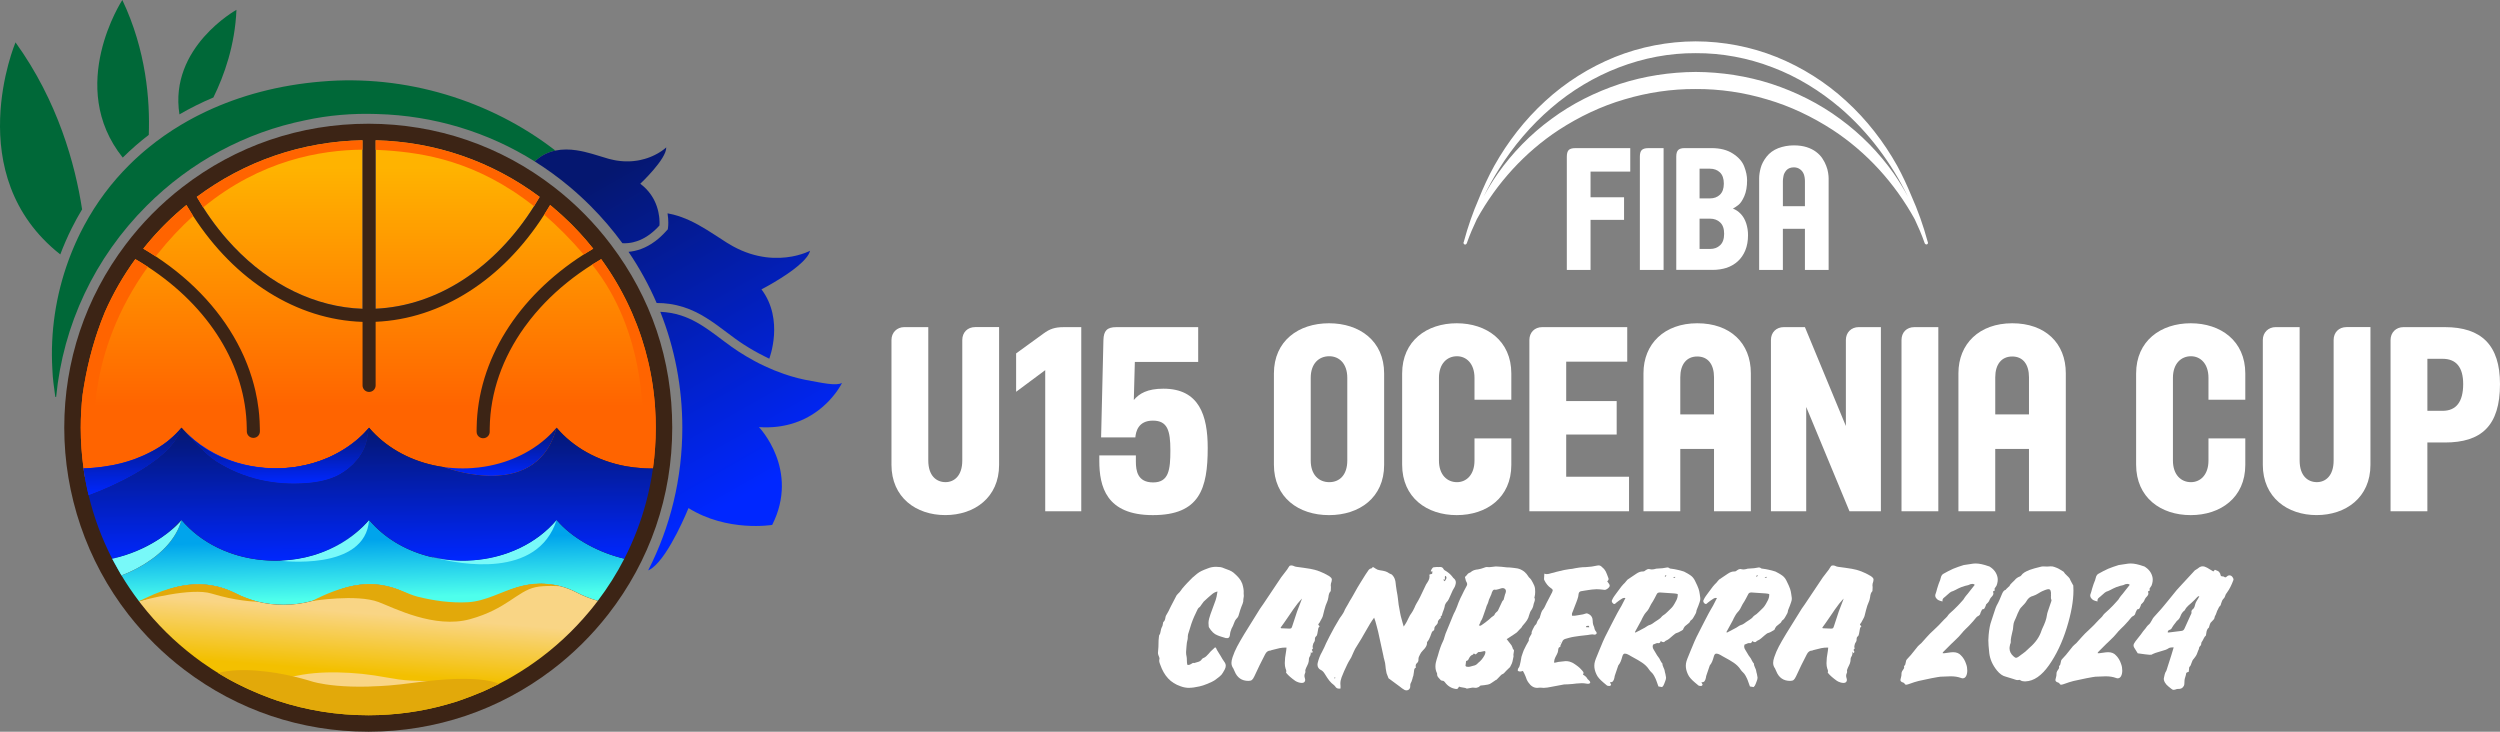 <?xml version="1.0" encoding="UTF-8"?>
<svg id="Layer_2" xmlns="http://www.w3.org/2000/svg" xmlns:xlink="http://www.w3.org/1999/xlink" viewBox="0 0 1915.6 560.66">
  <rect x="0" y="0" width="1915.6" height="560.66" fill="#808080" stroke="none"/>
  <defs>
    <style>
      .cls-1 {
        fill: none;
      }

      .cls-2 {
        fill: url(#New_Gradient_Swatch_3-2);
      }

      .cls-3 {
        fill: url(#New_Gradient_Swatch_3-4);
      }

      .cls-4 {
        fill: url(#New_Gradient_Swatch_3-3);
      }

      .cls-5 {
        fill: url(#New_Gradient_Swatch_2-4);
      }

      .cls-6 {
        fill: url(#New_Gradient_Swatch_2-9);
      }

      .cls-7 {
        fill: url(#New_Gradient_Swatch_2-3);
      }

      .cls-8 {
        fill: url(#New_Gradient_Swatch_2-8);
      }

      .cls-9 {
        fill: url(#New_Gradient_Swatch_2-7);
      }

      .cls-10 {
        fill: url(#New_Gradient_Swatch_2-6);
      }

      .cls-11 {
        fill: url(#New_Gradient_Swatch_2-5);
      }

      .cls-12 {
        fill: url(#New_Gradient_Swatch_2-2);
      }

      .cls-13 {
        fill: #231f20;
      }

      .cls-14 {
        fill: #3c2415;
      }

      .cls-15 {
        fill: url(#linear-gradient);
      }

      .cls-16 {
        fill: #ff6400;
      }

      .cls-17 {
        fill: #e2a90a;
      }

      .cls-18 {
        fill: #fff;
      }

      .cls-19 {
        fill: #0027ff;
      }

      .cls-20 {
        fill: #f9d585;
      }

      .cls-21 {
        fill: url(#New_Gradient_Swatch_3);
      }

      .cls-22 {
        fill: url(#New_Gradient_Swatch_2);
      }

      .cls-23 {
        fill: url(#New_Gradient_Swatch_4);
      }

      .cls-24 {
        fill: #78f9f9;
      }

      .cls-25 {
        fill: url(#New_Gradient_Swatch_2-11);
      }

      .cls-26 {
        fill: url(#New_Gradient_Swatch_2-10);
      }

      .cls-27 {
        fill: #006838;
      }
    </style>
    <linearGradient id="New_Gradient_Swatch_3" data-name="New Gradient Swatch 3" x1="214.28" y1="128.4" x2="214.28" y2="311.36" gradientUnits="userSpaceOnUse">
      <stop offset="0" stop-color="#ffb300"/>
      <stop offset="1" stop-color="#ff6400"/>
    </linearGradient>
    <linearGradient id="New_Gradient_Swatch_3-2" data-name="New Gradient Swatch 3" x1="350.67" y1="128.4" x2="350.67" y2="311.36" xlink:href="#New_Gradient_Swatch_3"/>
    <linearGradient id="New_Gradient_Swatch_3-3" data-name="New Gradient Swatch 3" x1="282.13" y1="408.71" x2="282.13" y2="477.24" xlink:href="#New_Gradient_Swatch_3"/>
    <linearGradient id="New_Gradient_Swatch_3-4" data-name="New Gradient Swatch 3" x1="282.16" y1="128.4" x2="282.16" y2="311.35" xlink:href="#New_Gradient_Swatch_3"/>
    <linearGradient id="New_Gradient_Swatch_4" data-name="New Gradient Swatch 4" x1="281.8" y1="413.71" x2="282.82" y2="458.04" gradientUnits="userSpaceOnUse">
      <stop offset="0" stop-color="#00a4ec"/>
      <stop offset="1" stop-color="#4effec"/>
    </linearGradient>
    <linearGradient id="linear-gradient" x1="278.03" y1="515.24" x2="281.56" y2="469.95" gradientUnits="userSpaceOnUse">
      <stop offset="0" stop-color="#f3c000"/>
      <stop offset="1" stop-color="#f9d585"/>
    </linearGradient>
    <linearGradient id="New_Gradient_Swatch_2" data-name="New Gradient Swatch 2" x1="88.77" y1="428.16" x2="88.76" y2="426.65" gradientUnits="userSpaceOnUse">
      <stop offset="0" stop-color="#0027ff"/>
      <stop offset="1" stop-color="#051770"/>
    </linearGradient>
    <linearGradient id="New_Gradient_Swatch_2-2" data-name="New Gradient Swatch 2" x1="131.46" y1="412.12" x2="131.35" y2="398" xlink:href="#New_Gradient_Swatch_2"/>
    <linearGradient id="New_Gradient_Swatch_2-3" data-name="New Gradient Swatch 2" x1="383.36" y1="365.57" x2="383.07" y2="326.73" xlink:href="#New_Gradient_Swatch_2"/>
    <linearGradient id="New_Gradient_Swatch_2-4" data-name="New Gradient Swatch 2" x1="261.41" y1="425.25" x2="261.23" y2="400.51" xlink:href="#New_Gradient_Swatch_2"/>
    <linearGradient id="New_Gradient_Swatch_2-5" data-name="New Gradient Swatch 2" x1="340.17" y1="429.68" x2="340.15" y2="426.18" xlink:href="#New_Gradient_Swatch_2"/>
    <linearGradient id="New_Gradient_Swatch_2-6" data-name="New Gradient Swatch 2" x1="284.55" y1="430.13" x2="283.78" y2="326.65" xlink:href="#New_Gradient_Swatch_2"/>
    <linearGradient id="New_Gradient_Swatch_2-7" data-name="New Gradient Swatch 2" x1="101.8" y1="379.15" x2="101.42" y2="328.03" xlink:href="#New_Gradient_Swatch_2"/>
    <linearGradient id="New_Gradient_Swatch_2-8" data-name="New Gradient Swatch 2" x1="211.91" y1="370.57" x2="211.59" y2="328.26" xlink:href="#New_Gradient_Swatch_2"/>
    <linearGradient id="New_Gradient_Swatch_2-9" data-name="New Gradient Swatch 2" x1="599.42" y1="363.36" x2="467.55" y2="131.37" xlink:href="#New_Gradient_Swatch_2"/>
    <linearGradient id="New_Gradient_Swatch_2-10" data-name="New Gradient Swatch 2" x1="636.04" y1="342.55" x2="504.16" y2="110.56" xlink:href="#New_Gradient_Swatch_2"/>
    <linearGradient id="New_Gradient_Swatch_2-11" data-name="New Gradient Swatch 2" x1="577.08" y1="376.06" x2="445.2" y2="144.07" xlink:href="#New_Gradient_Swatch_2"/>
  </defs>
  <g>
    <g>
      <path class="cls-18" d="M911.37,527.07c-2.39,0-4.61-.4-6.68-1.19-3.98-1.35-7.21-3.4-9.72-6.14-2.5-2.74-4.47-6.18-5.9-10.31-.08-.24-.24-.68-.48-1.31-.24-.63-.36-1.27-.36-1.91,0-.48.04-.84.12-1.07l.12-.48c0-.48-.28-1.35-.84-2.62-.24-.63-.36-1.23-.36-1.79l.12-1.55.24-2.98.12-5.13c.16-1.11.24-1.91.24-2.38,0-.95.2-1.63.6-2.03.24-.32.43-.91.59-1.79.24-1.75.68-3.18,1.31-4.29.24-.4.4-.95.48-1.67.08-.72.2-1.31.36-1.79.87-.55,1.43-1.71,1.67-3.46.08-.87.55-1.95,1.43-3.22.64-1.03,1.27-2.27,1.91-3.7l1.19-2.39c1.75-3.5,3.1-6.08,4.05-7.75.24-.32.6-.71,1.07-1.19.48-.48.87-.87,1.19-1.19.48-.55.87-1.07,1.19-1.55.32-.48.59-.87.83-1.19,1.75-2.07,3.18-3.66,4.29-4.77,2.3-2.54,4.65-4.73,7.03-6.56,1.11-.87,2.29-1.61,3.52-2.2,1.23-.6,2.84-1.25,4.83-1.97,1.91-.79,4.01-1.19,6.32-1.19.64,0,1.75.08,3.34.24.72.08,1.79.44,3.22,1.07,1.19.4,2.4.86,3.64,1.37,1.23.52,2.28,1.13,3.16,1.85,1.67,1.43,3.04,2.78,4.11,4.05,1.07,1.27,1.93,2.74,2.56,4.41.87,2.86,1.23,5.21,1.07,7.03v.48l.12,1.91c0,.4-.06.82-.18,1.25-.12.44-.18.86-.18,1.25.08,1.11-.12,2.27-.6,3.46-.48,1.19-.75,1.87-.83,2.03-.4.95-.7,1.79-.9,2.5-.2.72-.38,1.31-.54,1.79-.24.88-.55,1.91-.95,3.1-.24.64-.84,1.43-1.79,2.39-.56.64-1.01,1.49-1.37,2.56-.36,1.07-.7,1.93-1.01,2.56-.87,1.51-1.43,2.78-1.67,3.82-.24.56-.4,1.19-.48,1.91-.08.72-.16,1.27-.24,1.67-.16.8-.46,1.35-.89,1.67-.44.32-1.09.4-1.97.24h-.24c-.72-.24-1.75-.55-3.1-.95-1.35-.4-2.47-.79-3.34-1.19-2.39-.87-4.53-2.9-6.44-6.08-.16-.32-.24-.83-.24-1.55-.08-.4-.12-.99-.12-1.79,0-1.03.16-2.15.48-3.34.32-1.19.68-2.34,1.07-3.46l1.31-3.58c1.19-3.1,2.07-5.48,2.62-7.15.55-1.67.95-3.46,1.19-5.37,0-.16.08-.55.24-1.19-1.27.16-2.62.79-4.05,1.91-2.31,1.91-4.49,3.86-6.56,5.84-.16.16-.79,1.03-1.91,2.62-.48.8-.88,1.31-1.19,1.55-.55.32-1.01.78-1.37,1.37-.36.6-.66,1.21-.9,1.85-.24.56-.52,1.15-.83,1.79-.32.64-.68,1.39-1.07,2.26-.71,1.59-1.43,3.42-2.15,5.49-.08.16-.6,1.83-1.55,5.01l-.95,2.98-.24,1.55v1.07c0,.56-.04.95-.12,1.19-.48,1.75-.78,3.64-.89,5.66-.12,2.03-.22,3.36-.3,3.99v.83c0,.88.12,1.79.36,2.74.16.64.24,1.63.24,2.98,0,1.51.12,2.66.36,3.46.24.08.52.12.84.12.55,0,1.23-.24,2.03-.72.16-.08.38-.22.65-.42.28-.2.54-.34.78-.42.24-.08.52-.04.84.12.64-.24,1.39-.46,2.26-.66.87-.2,1.63-.48,2.27-.84.63-.36,1.15-.89,1.55-1.61.4-.4.71-.63.95-.71.87-.32,1.63-.78,2.26-1.37.64-.6,1.27-1.25,1.91-1.97.63-.72,1.15-1.31,1.55-1.79.4-.4,1.51-1.43,3.34-3.1.48.16.71.28.71.36.24.79.95,2.11,2.14,3.93l1.43,2.27c.95,1.75,1.87,3.22,2.74,4.41.79,1.03,1.19,2.07,1.19,3.1,0,.88-.24,1.79-.72,2.74-.24.4-.7,1.21-1.37,2.44-.68,1.23-1.53,2.25-2.56,3.04-.4.24-1.19.86-2.39,1.85-1.19.99-2.42,1.77-3.7,2.33-.48.24-1.71.78-3.69,1.61-1.99.84-3.9,1.45-5.72,1.85-3.18.71-5.76,1.07-7.75,1.07Z"/>
      <path class="cls-18" d="M994.96,522.83c-.95-.28-1.79-.66-2.5-1.13-3.02-2.15-5.25-4.09-6.68-5.84,0-.08-.08-.22-.24-.42-.16-.2-.2-.34-.12-.42.16-.32.24-.55.24-.71,0-.32-.08-.68-.24-1.07-.16-.4-.28-.71-.36-.95-.4-1.19-.6-2.58-.6-4.17,0-.87.08-2.27.24-4.17l.84-5.48.24-2.26c-1.83-.08-3.6.06-5.31.42-1.71.36-3.72.86-6.02,1.49l-.95.36c-1.83,0-3.22,1-4.17,2.98-.88,1.83-2.26,4.57-4.17,8.23l-4.05,8.58c-.64,1.35-1.25,2.26-1.85,2.74-.6.48-1.49.71-2.68.71-5.09,0-8.63-2.46-10.61-7.39l-.96-2.15c-.95-1.27-1.43-2.7-1.43-4.29,0-1.19.28-2.62.84-4.29.95-2.86,2.13-5.6,3.52-8.23,1.39-2.62,3.24-5.84,5.54-9.66l11.93-19.2c.55-.87,1.47-2.19,2.74-3.94l13.48-20.15c.64-.95,1.67-2.3,3.1-4.05l1.55-2.03c.24-.4.49-.81.78-1.25.28-.44.62-.93,1.01-1.49.48-.24.95-.36,1.43-.36.72,0,1.63.28,2.74.83.48.16.83.24,1.07.24l5.37.72c2.38.32,4.17.6,5.37.83,4.69.8,9.38,2.58,14.07,5.37.48.24,1.11.76,1.91,1.55.32.4.48.88.48,1.43,0,.32-.08.8-.24,1.43-.4,1.03-.6,1.99-.6,2.86,0,.56.04.95.12,1.19v.6l-.12,2.38c0,.24-.04.36-.12.36-.95.95-1.51,2.46-1.67,4.53-.32,1.75-.6,2.82-.84,3.22-.95,2.07-1.73,4.33-2.33,6.8-.59,2.47-.97,3.98-1.13,4.53-.16.56-.6,1.47-1.31,2.74-.24.32-.5.79-.78,1.43-.28.64-.62,1.15-1.01,1.55-.24.24-.36.44-.36.6,0,.24.14.5.42.78.28.28.5.5.66.66-.56.48-.91,1.01-1.07,1.61-.16.6-.28,1.27-.36,2.03-.08.76-.2,1.41-.36,1.97-.16,1.11-.52,1.83-1.07,2.15-.48.4-.74.92-.78,1.55-.04.64-.06,1.07-.06,1.31,0,.48-.2,1-.59,1.55-.48.64-.8,1.41-.96,2.33-.16.92-.24,1.45-.24,1.61,0,.08.16.28.48.6l-1.07,1.43c.48.71.71,1.23.71,1.55,0,.24-.36.56-1.07.95v-1.19l-.36.36c0,.24-.02.62-.06,1.13-.04.52-.14.97-.3,1.37-.08.24-.26.58-.54,1.01-.28.44-.46.89-.54,1.37,0,1.51-.2,2.78-.6,3.82-.16.48-.42,1.05-.78,1.73-.36.68-.62,1.21-.78,1.61-.55,1.11-.76,2.03-.59,2.74.08.32.04.68-.12,1.07-.4.8-.6,1.55-.6,2.27,0,.64.12,1.27.36,1.91.16.64.24,1.03.24,1.19,0,.71-.22,1.29-.65,1.73-.44.44-1.06.66-1.85.66s-1.67-.14-2.62-.42ZM988.28,481.64c.55,0,.95-.12,1.19-.36.24-.24.48-.76.72-1.55,1.91-5.8,3.14-9.54,3.69-11.21l3.34-8.7c.08-.16.14-.36.18-.6.04-.24.1-.44.18-.6-2.31,2.47-4.49,5.21-6.56,8.23-2.07,3.02-3.26,4.77-3.58,5.25-2.7,3.98-4.77,6.92-6.2,8.82l.36.48,5.84.24h.84Z"/>
      <path class="cls-18" d="M1071.98,525.64l-7.27-5.37c-.48-.24-.76-.48-.83-.71-.88-2.15-1.35-3.38-1.43-3.7-.56-2.78-.84-4.61-.84-5.49-.08-1.51-.4-3.18-.95-5.01-.32-1.03-.52-1.91-.6-2.62l-4.05-18.6-1.07-4.17-1.07-3.94-.96-2.74c-.48.64-1,1.35-1.55,2.15-.55.8-1.11,1.67-1.67,2.62l-4.29,7.39c-.55.88-1.31,2.19-2.26,3.94l-4.77,7.75c-.32.64-.62,1.25-.9,1.85-.28.6-.54,1.17-.78,1.73l-1.31,2.98c-1.75,2.86-2.78,4.69-3.1,5.48-1.67,3.42-3.1,6.68-4.29,9.78-.64,1.67-.95,3.3-.95,4.89,0,.79.04,1.39.12,1.79v1.91l-1.07.12c-1.35,0-2.35-.56-2.98-1.67,0-.08-.28-.4-.84-.95-1.43-1.03-2.66-2.21-3.69-3.52-1.03-1.31-2.15-2.96-3.34-4.95-.95-1.67-2.07-2.78-3.34-3.34-.71-.32-1.29-.84-1.73-1.55s-.66-1.51-.66-2.38c0-.56.04-.95.12-1.19.79-3.26,1.87-6.04,3.22-8.35.48-.79,1.11-2.07,1.91-3.82l1.31-2.98,2.62-5.25c.4-.72,1.63-3.02,3.7-6.92,2.3-3.97,3.66-6.28,4.05-6.92.24-.4.5-.78.78-1.13s.5-.66.66-.89c1.19-1.75,1.87-2.86,2.03-3.34.32-.87.79-1.85,1.43-2.92.64-1.07,1.11-1.89,1.43-2.44,1.11-2.07,1.98-3.58,2.62-4.53l1.31-2.26,3.34-5.96c1.11-1.75,1.91-3.06,2.39-3.93l3.94-6.32,1.79-2.62c.71-1.27,1.63-1.95,2.74-2.03.16-.08.34-.24.54-.48s.38-.44.54-.6c.24.16.6.36,1.07.6s.84.48,1.07.71c.87.64,1.91,1.03,3.1,1.19,1.75.24,3.16.52,4.23.83,1.07.32,2.09.84,3.04,1.55.16.16.54.34,1.13.54.59.2.97.42,1.13.66,1.11,1.19,1.83,2.43,2.15,3.7.24.64.4,1.43.48,2.39.08.95.16,1.67.24,2.15.32,1.75.52,3.1.6,4.05.48,2.39.79,4.37.95,5.96.16,2.47.71,6.08,1.67,10.85l.48,2.38c.32,1.43.79,3.18,1.43,5.25l.84,2.86c.4-.63.79-1.23,1.19-1.79.4-.55.76-1.15,1.07-1.79.4-.72.91-1.77,1.55-3.16.64-1.39,1.31-2.52,2.03-3.4.72-.95,1.55-2.46,2.51-4.53.16-.4.33-.83.54-1.31.2-.48.49-1.03.89-1.67.95-1.51,1.91-3.24,2.86-5.19.95-1.95,1.59-3.28,1.91-3.99.96-2.07,1.83-3.9,2.62-5.49.16-.32.46-.78.9-1.37.43-.6.73-1.09.89-1.49.55-1.11.84-2.15.84-3.1,0-.4-.04-.72-.12-.95,0-.32.04-.55.12-.71.24-.08.6-.16,1.07-.24.48-.08.79-.2.95-.36.08-.16.12-.48.12-.95v-.95l-1.07.36c-.16-.4.02-1.03.54-1.91.52-.87,1.01-1.35,1.49-1.43.32-.08.73-.12,1.25-.12s.97-.04,1.37-.12c.24,0,.54.02.89.06.36.04.78.02,1.25-.06h.36c1.11,0,1.95.52,2.5,1.55.08.32.36.64.84.95,2.54,1.43,4.53,3.1,5.96,5.01.32.56.79,1.07,1.43,1.55.79.79,1.19,1.71,1.19,2.74,0,.64-.12,1.31-.36,2.03-.16.71-.48,1.45-.95,2.21-.48.76-.8,1.29-.96,1.61l-3.1,6.92c-.32.64-.6,1.11-.84,1.43-1.51,1.51-2.31,3.02-2.39,4.53-.16.87-.68,2.38-1.55,4.53-.16.32-.3.82-.42,1.49-.12.68-.5,1.13-1.13,1.37.16.32.24.56.24.72,0,.32-.24.66-.71,1.01-.48.36-.76.66-.84.89-.08.08-.22.26-.42.54-.2.28-.3.54-.3.78,0,.87-.3,1.63-.9,2.26-.59.64-.97,1.03-1.13,1.19-.48.56-.71,1.19-.71,1.91v.24c0,.24-.04.48-.12.71-.08.24-.2.4-.36.48-.64.32-1.09.74-1.37,1.25-.28.52-.5,1.07-.66,1.67s-.32,1.05-.48,1.37c-.71,1.91-1.47,3.3-2.26,4.17,0,.08-.08.22-.24.42-.16.2-.2.38-.12.54.08,1.35-.52,2.82-1.79,4.41-.32.4-.79.92-1.43,1.55-.64.64-1.07,1.15-1.31,1.55-.16.32-.44.82-.84,1.49-.4.68-.7,1.29-.89,1.85-.2.56-.3,1.15-.3,1.79v.48c0,.95-.36,1.75-1.07,2.39-.71.56-1.07,1.31-1.07,2.26,0,.48.08.88.24,1.19-.55.24-.93.58-1.13,1.01-.2.44-.32,1-.36,1.67-.04.68-.1,1.13-.18,1.37-.08.4-.14.78-.18,1.13-.04.36-.1.74-.18,1.13-.32.71-.55,1.51-.71,2.38-.48,1.67-.91,2.78-1.31,3.34-.24.32-.36.99-.36,2.03.08,1.03-.16,1.87-.72,2.5-.55.63-1.27.95-2.14.95-.56,0-1.07-.12-1.55-.36-1.03-.56-2.43-1.55-4.17-2.98ZM1022.98,519.91c.08-.24.12-.6.12-1.07l-.36-.12-.12.48c-.08.16-.1.3-.06.42s.06.22.06.3h.36ZM1108.35,442.65c0-.48-.24-.95-.71-1.43-.48.24-.65.72-.54,1.43.12.72.1,1.19-.06,1.43l-1.31.12,1.31,1.19c.87-1.27,1.31-2.19,1.31-2.74Z"/>
      <path class="cls-18" d="M1107.28,522.89c-.08-.08-.24-.26-.48-.54-.24-.28-.48-.48-.71-.6-.24-.12-.56-.18-.96-.18-.24,0-.49-.06-.78-.18-.28-.12-.49-.3-.65-.54-.24-.32-.62-.73-1.13-1.25s-.89-1.03-1.13-1.55c-.24-.52-.32-1.09-.24-1.73l-.12-.48c-.79-1.59-1.19-3.3-1.19-5.13s.32-3.58.95-5.48c.4-1.35.68-2.22.84-2.62,1.35-4.93,2.66-8.63,3.93-11.09.48-.87.91-2.11,1.31-3.7l.72-2.27,3.93-9.54c.24-.55.7-1.69,1.37-3.4.67-1.71,1.37-3.2,2.09-4.47.48-.95.95-2.09,1.43-3.4s.84-2.28,1.07-2.92c.95-2.39,1.91-4.45,2.86-6.2.79-1.75,1.87-3.85,3.22-6.32.4-.63.6-1.19.6-1.67,0-.63-.24-1.31-.71-2.03-.24-.4-.42-.93-.54-1.61-.12-.68-.26-1.21-.42-1.61,0-.32.04-.48.12-.48.4-.24.87-.73,1.43-1.49.56-.75,1.07-1.21,1.55-1.37.8-.24,1.51-.67,2.15-1.31,1.19-.79,2.74-1.27,4.65-1.43,1.75-.32,3.1-.67,4.05-1.07,1.43-.63,2.54-.87,3.34-.72.48.08.9.1,1.25.06.36-.04.66-.06.9-.06l4.17-.48c.87,0,2.26.08,4.17.24,1.91.16,3.38.32,4.41.48.55,0,1.23.02,2.03.06.8.04,1.75.14,2.86.3,2.23.16,4.05.56,5.49,1.19,1.98.95,3.38,1.99,4.17,3.1l.24.12c.4.64,1.07,1.59,2.03,2.86.24.24.54.52.89.84.36.32.62.64.78.95.24.4.62,1.06,1.13,1.97.52.92.93,1.77,1.25,2.56.32.8.52,1.59.6,2.38.08.56.12,1.39.12,2.5,0,1.35-.16,2.62-.48,3.82,0,.08-.04.16-.12.24-.08.08-.08.16,0,.24.24.48.36.99.36,1.55s-.16,1.23-.48,2.03c-.32.79-.52,1.47-.6,2.03-.24,1.43-.79,2.78-1.67,4.05-.64.8-1.19,2.07-1.67,3.82-.32,1.43-.85,2.72-1.61,3.87-.76,1.15-1.81,2.49-3.16,3.99l-.48.6c-.32.79-1.12,1.75-2.39,2.86l-1.67,1.79-.6.48-5.01,3.34-2.26,1.43,3.7,4.77c.16.32.3.64.42.95.12.32.26.64.42.95,0,.08.04.26.12.54.08.28.2.46.36.54.4.4.59.76.59,1.07,0,.4-.1,1.05-.3,1.97-.2.91-.22,1.65-.06,2.21v.24c0,.24-.12.83-.36,1.79-.16.56-.32,1.31-.48,2.26l-.48,1.43-.84,1.67c-.24.8-.71,1.43-1.43,1.91-.4.32-.88.78-1.43,1.37-.55.6-1.03,1.09-1.43,1.49-.16.16-.44.46-.84.89-.4.44-.87.74-1.43.89-.24.08-.6.36-1.07.84l-3.1,3.22c-.08.08-.2.16-.36.24-.16.08-.28.12-.36.12l-2.98,2.03c-1.03.79-2.03,1.27-2.98,1.43-.56.16-1.55.32-2.98.48-.48,0-1.27.08-2.38.24-.48,0-.88.24-1.19.72-.16.24-.38.4-.65.48-.28.08-.5.16-.66.24-.48.24-.99.36-1.55.36-.4,0-.87-.04-1.43-.12-.56-.08-1.03-.08-1.43,0l-3.94.72c-.56-.4-1.55-.68-2.98-.84-1.35-.16-2.35-.4-2.98-.71,0,.08-.2.4-.6.95-.32.72-.95.99-1.91.84-3.34-.48-6.08-2.15-8.23-5.01ZM1125.05,510.97l1.19-.12,3.94-1.07c.63-.24,1.19-.6,1.67-1.07l.96-.95c1.83-1.35,3.42-3.3,4.77-5.84.32-.71.52-1.39.6-2.03v-.24c0-.64-.36-.87-1.07-.72-.48.08-1.39.28-2.74.6-.8,0-1.35.04-1.67.12l-1.91,1.79c-.24-.08-.75-.32-1.55-.72-.08.08-.2.26-.36.54-.16.28-.32.42-.48.42-.71.24-1.29.62-1.73,1.13-.44.52-.86,1.17-1.25,1.97-.4,1.03-1.07,1.59-2.03,1.67-.16,1.59-.28,2.5-.36,2.74-.08.16-.12.36-.12.6,0,.56.32.91.95,1.07l1.19.12ZM1135.6,478.72c.28-.2.54-.38.78-.54.79-.48,2.3-1.63,4.53-3.46,1.19-1.19,2.5-2.27,3.94-3.22.16-.16.24-.28.24-.36.24-.72.65-1.33,1.25-1.85.6-.52.97-.85,1.13-1.01.24-.24.55-.84.95-1.79l2.74-5.84c.08-.16.24-.34.48-.54.24-.2.4-.38.48-.54.24-.72.48-1.61.72-2.68.24-1.07.52-1.93.83-2.56.16-.63.24-1.07.24-1.31,0-.87-.34-1.53-1.01-1.97-.68-.44-1.49-.54-2.44-.3-.4.08-1.17.32-2.33.72-1.15.4-2.25.52-3.28.36-.32,0-.68.28-1.07.83-.48.8-.84,1.71-1.07,2.74-.71,1.75-1.19,2.82-1.43,3.22-.24.4-.48,1.07-.72,2.03-.24.95-.48,1.63-.71,2.03-.48.8-.95,2.07-1.43,3.82-.24.87-.52,1.67-.84,2.38-.4,1.03-.71,1.95-.95,2.74-.08.32-.32.97-.71,1.97-.4,1-.88,1.89-1.43,2.68l-.24.83-1.07,2.15c.24,0,.5.04.78.12.28.08.5.08.66,0,.4-.24.73-.46,1.01-.65Z"/>
      <path class="cls-18" d="M1179.3,526.95c-.32.08-.8.12-1.43.12-2.62,0-4.85-1.35-6.68-4.05-.95-1.27-1.71-2.86-2.26-4.77-.24-.63-.58-1.39-1.01-2.26-.44-.87-.78-1.51-1.01-1.91-.95.32-1.67.48-2.15.48-.71,0-1.31-.2-1.79-.6,0-.16.02-.46.06-.89.04-.44.14-.73.3-.89.64-.71,1.05-1.63,1.25-2.74s.38-1.91.54-2.39.3-1.23.42-2.26c.12-1.03.3-1.83.54-2.39.24-.55.48-1.25.71-2.09.24-.84.48-1.49.72-1.97,1.27-2.7,2.5-5.05,3.69-7.03l.24-.48c-.08-.63-.02-1.21.18-1.73.2-.52.49-1.07.89-1.67.4-.6.71-1.13.95-1.61,0-.08.04-.16.12-.24.08-.08.08-.16,0-.24-.08-.87.22-1.91.89-3.1.68-1.19,1.09-1.99,1.25-2.38.08-.24.36-.6.83-1.07l.6-.6c.4-1.11.71-1.91.95-2.39.24-.48.71-1.15,1.43-2.03.16-.16.28-.38.36-.66.08-.28.12-.46.12-.54l.95-3.1c.32-1.03.91-2.03,1.79-2.98.4-.55.79-1.27,1.19-2.15.4-.87.71-1.55.95-2.03l4.41-8.47c.32-.79.48-1.27.48-1.43,0-.63-.48-1.23-1.43-1.79-2.07-1.43-3.74-3.46-5.01-6.08-.16-.32-.24-.55-.24-.71l.24-4.29c.71.24,1.35.36,1.91.36.87,0,2.03-.24,3.46-.72l4.05-1.07c4.29-1.11,7.55-1.79,9.78-2.03,1.43-.08,2.94-.32,4.53-.71l2.98-.48c1.67-.24,3.38-.36,5.13-.36,3.1-.16,6-.55,8.7-1.19.24-.08.6-.12,1.07-.12.95,0,1.79.4,2.5,1.19l1.67,1.55c.87,1.03,1.59,2.33,2.14,3.88.55,1.55.96,2.6,1.19,3.16l.12.6c0,.71-.36,1.31-1.07,1.79.16.24.38.54.66.89.28.36.54.74.78,1.13.32.48.48.88.48,1.19.08.71-.42,1.49-1.49,2.33-1.07.83-1.97,1.17-2.68,1.01-2.55-.32-4.49-.48-5.84-.48-1.03,0-2.19.08-3.46.24-1.27.16-2.14.28-2.62.36-.64.16-1.67.32-3.1.48-1.27.16-2.23.32-2.86.48-1.03.24-1.63.95-1.79,2.15-.08,1.27-.36,2.56-.84,3.88-.48,1.31-.76,2.09-.84,2.33l-1.07,2.74-1.31,3.46c-.56,1.27-.88,2.07-.96,2.39-.08.32-.1.64-.06.95.04.32.06.6.06.84.32,0,.68.02,1.07.06.4.04.84.02,1.31-.06.71-.16,1.71-.32,2.98-.48,2.39-.32,4.13-.72,5.25-1.19.08-.08.28-.12.6-.12s.79.16,1.43.48c2.15,1.03,3.22,2.86,3.22,5.48,0,1.59.32,2.98.95,4.17.16.32.24.56.24.71.16,1.27.64,2.35,1.43,3.22.16.16.28.42.36.78.08.36.04.62-.12.78-.16.24-.38.42-.65.54-.28.12-.54.18-.78.18-.8-.16-1.35-.24-1.67-.24-.48,0-1.06.06-1.73.18s-1.25.22-1.73.3c-4.61.48-8.07.91-10.37,1.31-1.19.16-2.5.44-3.93.83-1.43.4-2.43.68-2.98.84-1.27.4-2.07,1.15-2.38,2.26-.08.32-.34.83-.78,1.55-.44.71-.66,1.35-.66,1.91.08.08.08.18,0,.3s-.16.18-.24.18c-.56.16-.91.4-1.07.72-.16.32-.26.66-.3,1.01s-.06.62-.06.78c-.08,1.03-.4,2.07-.96,3.1-.24.4-.64,1.15-1.19,2.26-.56,1.11-.87,2.23-.95,3.34l.12.95,3.22-.72c3.02-.4,4.85-.6,5.48-.6,1.03,0,2.03.12,2.98.36,1.43.4,2.78,1.05,4.05,1.97,1.27.91,2.07,1.49,2.39,1.73.79.56,1.83,1.55,3.1,2.98.79.8,1.19,1.47,1.19,2.03,0,.4-.16.8-.48,1.19.24.16.75.52,1.55,1.07.79.56,1.39,1.23,1.79,2.03.16.32.43.64.84.95.4.32.73.65,1.01,1.01.28.36.42.82.42,1.37-.4.48-.95.71-1.67.71-.48,0-.83-.04-1.07-.12-1.27-.24-2.51-.36-3.7-.36-1.27,0-2.62.08-4.05.24-1.43.16-2.46.28-3.1.36l-3.22.24c-1.43,0-2.5.04-3.22.12-2.46.4-6.08,1.07-10.85,2.03-.4.08-1.07.2-2.03.36-.95.16-1.87.24-2.74.24-.71,0-1.27-.04-1.67-.12-.71-.08-1.35-.08-1.91,0ZM1195.88,492.61c-.24-.24-.4-.36-.48-.36,0,.08-.08.2-.24.36l.24.12c.24,0,.4-.04.48-.12ZM1217.52,479.73c-.12-.16-.34-.24-.66-.24-.48,0-.85.06-1.13.18-.28.12-.46.42-.54.89,1.11,0,1.95.04,2.5.12,0-.48-.06-.79-.18-.95Z"/>
      <path class="cls-18" d="M1270.76,525.99l-1.67-4.65c-.24-.63-.4-1.03-.48-1.19-.16-.4-.54-1.15-1.13-2.26-.59-1.11-1.29-2.03-2.09-2.74-.55-.48-1.11-1.11-1.67-1.91-.56-.79-1-1.39-1.31-1.79-.8-.95-1.67-1.81-2.62-2.56-.95-.76-1.91-1.41-2.86-1.97-.95-.55-1.59-.95-1.91-1.19-.64-.4-2.42-1.39-5.37-2.98-.48-.32-.92-.58-1.31-.78-.4-.2-.76-.38-1.07-.54-.64-.32-1.11-.48-1.43-.48-.24-.08-.52-.12-.84-.12-.8,0-1.39.6-1.79,1.79-.48,1.75-.93,3.16-1.37,4.23-.44,1.07-1.06,2.09-1.85,3.04-.08.08-.2.44-.36,1.07l-2.39,7.03-.24,1.43c-.24,1.11-.6,1.97-1.07,2.56-.48.6-1.27.86-2.39.78.55,1.03.87,1.63.96,1.79-.24.79-.76,1.15-1.55,1.07-.16,0-.48-.04-.96-.12-.48-.08-.79-.24-.95-.48-.4-.32-1.23-1.01-2.5-2.09-1.27-1.07-2.37-2.12-3.28-3.16-.92-1.03-1.61-2.11-2.09-3.22-1.03-2.22-1.55-4.37-1.55-6.44,0-1.19.18-2.36.54-3.52.36-1.15.89-2.56,1.61-4.23l1.55-3.82c.24-.48.76-1.71,1.55-3.7,1.59-4.05,3.98-9.06,7.15-15.02.24-.48,1-1.95,2.27-4.41l2.86-5.48,1.67-2.98c.79-1.27,1.35-2.22,1.67-2.86l2.98-5.84c-.24-.08-.52-.12-.84-.12-.48,0-1.03.16-1.67.48-1.67,1.03-3.18,2.11-4.53,3.22-.16.08-.36.26-.59.54-.24.28-.52.42-.84.42-.64,0-1.17-.36-1.61-1.07-.44-.72-.5-1.35-.18-1.91.48-1.11,1.03-2.11,1.67-2.98,1.11-1.59,1.75-2.46,1.91-2.62,2.54-3.66,4.65-6.24,6.32-7.75.24-.24.55-.64.96-1.19.4-.55.75-.95,1.07-1.19.48-.32,2.66-1.79,6.56-4.41,1.83-1.27,3.58-1.87,5.25-1.79.71,0,1.39-.32,2.03-.95.87-.63,1.67-.95,2.38-.95.24,0,.68.08,1.31.24.24.08.55.12.96.12.55,0,.99-.04,1.31-.12.24,0,.56-.06.96-.18.4-.12.75-.22,1.07-.3,3.82-.16,6.68-.48,8.58-.95h.24c.48,0,1.07.28,1.79.83,2.54.32,4.41.64,5.6.95.64.08,1.41.26,2.33.54.91.28,1.65.5,2.21.66.08.08.2.12.36.12s.28.04.36.12c2.07,1.03,3.75,2.03,5.07,2.98,1.31.95,2.36,2.23,3.16,3.82,1.51,3.02,2.46,5.17,2.86,6.44.4,1.19.69,2.55.89,4.05.2,1.51.34,2.5.42,2.98.08.95-.1,2.01-.54,3.16-.44,1.15-.74,2.01-.9,2.56-.16.56-.46,1.29-.89,2.21-.44.92-.7,1.81-.78,2.68,0,.4-.32,1.11-.95,2.15-.32.48-.72,1.17-1.19,2.09-.48.92-1.07,1.61-1.79,2.09-.24.08-.44.26-.6.54-.16.28-.28.5-.36.66-.08.08-.16.22-.24.42-.08.2-.2.34-.36.42-.56.48-1.11.93-1.67,1.37-.56.44-1.07.86-1.55,1.25-.16.16-.32.4-.48.71-.16.32-.32.56-.48.72-.08.16-.18.42-.3.78-.12.36-.3.58-.54.65-.32.16-.92.52-1.79,1.07-.88.56-1.75.95-2.62,1.19-.48.08-.97.34-1.49.78-.52.44-.9.74-1.13.89-.64.48-1.47,1.19-2.5,2.15-1.03.95-2.07,1.63-3.1,2.03l-.48.24c-.48.64-1.03.95-1.67.95-.48,0-1.11-.28-1.91-.83-.4,1.35-1.19,1.87-2.39,1.55h-.24c-.4,0-.91.16-1.55.48l-1.79.71c-.16.64-.24,1.11-.24,1.43,0,.88.28,1.71.84,2.5l1.43,2.38c.71,1.35,1.47,2.5,2.26,3.46.48.56.91,1.31,1.31,2.27.64,1.19,1.11,1.95,1.43,2.26.08,0,.16.08.24.24-.08.8.2,1.83.83,3.1.48.95.75,1.71.84,2.26.08.72.28,1.59.6,2.62l.48,2.74c0,.79-.2,1.67-.6,2.62-.16.32-.42,1.01-.78,2.09-.36,1.07-.89,1.93-1.61,2.56l-2.86-.48ZM1260.38,480.92c.4-.24.91-.57,1.55-1.01.64-.44,1.19-.73,1.67-.89.96-.24,1.85-.66,2.68-1.25.84-.6,1.41-1.01,1.73-1.25.4-.32,1.25-.87,2.56-1.67,1.31-.79,2.33-1.71,3.04-2.74.08-.16.28-.32.6-.48,1.11-.64,2.25-1.55,3.4-2.74,1.15-1.19,2.01-2.03,2.56-2.5,1.27-1.11,2.5-2.86,3.7-5.25,1.27-2.07,1.83-4.05,1.67-5.96-.32-.08-.76-.18-1.31-.3-.56-.12-1.03-.18-1.43-.18-1.59-.16-3.98-.32-7.15-.48l-3.46-.24h-.48c-1.12,0-1.87.44-2.26,1.31-.56,1.19-1.09,2.23-1.61,3.1-.52.87-.93,1.63-1.25,2.26-.88,1.27-1.35,2.03-1.43,2.27-.71,1.51-1.35,2.74-1.91,3.7-.56.95-1.27,1.87-2.15,2.74-.64.72-1.21,1.57-1.73,2.56-.52,1-.86,1.61-1.01,1.85l-.71,1.55c-2.23,3.98-3.86,6.96-4.89,8.94l.36.48,7.27-3.82ZM1276.95,440.98l-.59-.12c-.32,0-.52.1-.6.3-.08.2-.08.54,0,1.01l1.19-1.19ZM1282.68,442.88c.24,0,.44-.06.6-.18.16-.12.28-.22.36-.3,0-.24-.04-.4-.12-.48l-1.55.71c.32.16.55.24.71.24Z"/>
      <path class="cls-18" d="M1340.87,525.99l-1.67-4.65c-.24-.63-.4-1.03-.48-1.19-.16-.4-.54-1.15-1.13-2.26-.59-1.11-1.29-2.03-2.09-2.74-.55-.48-1.11-1.11-1.67-1.91-.56-.79-1-1.39-1.31-1.79-.8-.95-1.67-1.81-2.62-2.56-.95-.76-1.91-1.41-2.86-1.97-.95-.55-1.59-.95-1.91-1.19-.64-.4-2.42-1.39-5.37-2.98-.48-.32-.92-.58-1.31-.78-.4-.2-.76-.38-1.07-.54-.64-.32-1.11-.48-1.43-.48-.24-.08-.52-.12-.84-.12-.8,0-1.39.6-1.79,1.79-.48,1.75-.93,3.16-1.37,4.23-.44,1.07-1.06,2.09-1.85,3.04-.08.08-.2.44-.36,1.07l-2.39,7.03-.24,1.43c-.24,1.11-.6,1.97-1.07,2.56-.48.6-1.27.86-2.39.78.55,1.03.87,1.63.96,1.79-.24.79-.76,1.15-1.55,1.07-.16,0-.48-.04-.96-.12-.48-.08-.79-.24-.95-.48-.4-.32-1.23-1.01-2.5-2.09-1.27-1.07-2.37-2.12-3.28-3.16-.92-1.03-1.61-2.11-2.09-3.22-1.03-2.22-1.55-4.37-1.55-6.44,0-1.19.18-2.36.54-3.52.36-1.15.89-2.56,1.61-4.23l1.55-3.82c.24-.48.76-1.71,1.55-3.7,1.59-4.05,3.98-9.06,7.15-15.02.24-.48,1-1.95,2.27-4.41l2.86-5.48,1.67-2.98c.79-1.27,1.35-2.22,1.67-2.86l2.98-5.84c-.24-.08-.52-.12-.84-.12-.48,0-1.03.16-1.67.48-1.67,1.03-3.18,2.11-4.53,3.22-.16.08-.36.26-.59.54-.24.28-.52.42-.84.42-.64,0-1.17-.36-1.61-1.07-.44-.72-.5-1.35-.18-1.91.48-1.11,1.03-2.11,1.67-2.98,1.11-1.59,1.75-2.46,1.91-2.62,2.54-3.66,4.65-6.24,6.32-7.75.24-.24.55-.64.96-1.19.4-.55.75-.95,1.07-1.19.48-.32,2.66-1.79,6.56-4.41,1.83-1.27,3.58-1.87,5.25-1.79.71,0,1.39-.32,2.03-.95.87-.63,1.67-.95,2.38-.95.24,0,.68.08,1.31.24.24.08.55.12.96.12.55,0,.99-.04,1.31-.12.24,0,.56-.06.96-.18.4-.12.75-.22,1.07-.3,3.82-.16,6.68-.48,8.58-.95h.24c.48,0,1.07.28,1.79.83,2.54.32,4.41.64,5.6.95.64.08,1.41.26,2.33.54.91.28,1.65.5,2.21.66.08.08.2.12.36.12s.28.04.36.12c2.07,1.03,3.75,2.03,5.07,2.98,1.31.95,2.36,2.23,3.16,3.82,1.51,3.02,2.46,5.17,2.86,6.44.4,1.19.69,2.55.89,4.05.2,1.51.34,2.5.42,2.98.08.95-.1,2.01-.54,3.16-.44,1.15-.74,2.01-.9,2.56-.16.56-.46,1.29-.89,2.21-.44.92-.7,1.81-.78,2.68,0,.4-.32,1.11-.95,2.15-.32.48-.72,1.17-1.19,2.09-.48.92-1.07,1.61-1.79,2.09-.24.08-.44.26-.6.54-.16.28-.28.5-.36.66-.08.08-.16.22-.24.42-.08.2-.2.34-.36.42-.56.48-1.11.93-1.67,1.37-.56.44-1.07.86-1.55,1.25-.16.16-.32.4-.48.71-.16.32-.32.56-.48.72-.08.16-.18.42-.3.78-.12.36-.3.58-.54.65-.32.16-.92.52-1.79,1.07-.88.56-1.75.95-2.62,1.19-.48.08-.97.34-1.49.78-.52.44-.9.74-1.13.89-.64.48-1.47,1.19-2.5,2.15-1.03.95-2.07,1.63-3.1,2.03l-.48.24c-.48.64-1.03.95-1.67.95-.48,0-1.11-.28-1.91-.83-.4,1.35-1.19,1.87-2.39,1.55h-.24c-.4,0-.91.16-1.55.48l-1.79.71c-.16.64-.24,1.11-.24,1.43,0,.88.28,1.71.84,2.5l1.43,2.38c.71,1.35,1.47,2.5,2.26,3.46.48.56.91,1.31,1.31,2.27.64,1.19,1.11,1.95,1.43,2.26.08,0,.16.08.24.24-.08.8.2,1.83.83,3.1.48.95.75,1.71.84,2.26.08.72.28,1.59.6,2.62l.48,2.74c0,.79-.2,1.67-.6,2.62-.16.32-.42,1.01-.78,2.09-.36,1.07-.89,1.93-1.61,2.56l-2.86-.48ZM1330.49,480.92c.4-.24.91-.57,1.55-1.01.64-.44,1.19-.73,1.67-.89.96-.24,1.85-.66,2.68-1.25.84-.6,1.41-1.01,1.73-1.25.4-.32,1.25-.87,2.56-1.67,1.31-.79,2.33-1.71,3.04-2.74.08-.16.28-.32.6-.48,1.11-.64,2.25-1.55,3.4-2.74,1.15-1.19,2.01-2.03,2.56-2.5,1.27-1.11,2.5-2.86,3.7-5.25,1.27-2.07,1.83-4.05,1.67-5.96-.32-.08-.76-.18-1.31-.3-.56-.12-1.03-.18-1.43-.18-1.59-.16-3.98-.32-7.15-.48l-3.46-.24h-.48c-1.12,0-1.87.44-2.26,1.31-.56,1.19-1.09,2.23-1.61,3.1-.52.87-.93,1.63-1.25,2.26-.88,1.27-1.35,2.03-1.43,2.27-.71,1.51-1.35,2.74-1.91,3.7-.56.95-1.27,1.87-2.15,2.74-.64.72-1.21,1.57-1.73,2.56-.52,1-.86,1.61-1.01,1.85l-.71,1.55c-2.23,3.98-3.86,6.96-4.89,8.94l.36.48,7.27-3.82ZM1347.07,440.98l-.59-.12c-.32,0-.52.1-.6.3-.08.2-.08.54,0,1.01l1.19-1.19ZM1352.79,442.88c.24,0,.44-.06.6-.18.16-.12.28-.22.36-.3,0-.24-.04-.4-.12-.48l-1.55.71c.32.16.55.24.71.24Z"/>
      <path class="cls-18" d="M1410.03,522.83c-.95-.28-1.79-.66-2.5-1.13-3.02-2.15-5.25-4.09-6.68-5.84,0-.08-.08-.22-.24-.42-.16-.2-.2-.34-.12-.42.16-.32.24-.55.24-.71,0-.32-.08-.68-.24-1.07-.16-.4-.28-.71-.36-.95-.4-1.19-.6-2.58-.6-4.17,0-.87.08-2.27.24-4.17l.84-5.48.24-2.26c-1.83-.08-3.6.06-5.31.42-1.71.36-3.72.86-6.02,1.49l-.95.36c-1.83,0-3.22,1-4.17,2.98-.88,1.83-2.26,4.57-4.17,8.23l-4.05,8.58c-.64,1.35-1.25,2.26-1.85,2.74-.6.48-1.49.71-2.68.71-5.09,0-8.63-2.46-10.61-7.39l-.96-2.15c-.95-1.27-1.43-2.7-1.43-4.29,0-1.19.28-2.62.84-4.29.95-2.86,2.13-5.6,3.52-8.23,1.39-2.62,3.24-5.84,5.54-9.66l11.93-19.2c.55-.87,1.47-2.19,2.74-3.94l13.48-20.15c.64-.95,1.67-2.3,3.1-4.05l1.55-2.03c.24-.4.49-.81.78-1.25.28-.44.62-.93,1.01-1.49.48-.24.95-.36,1.43-.36.72,0,1.63.28,2.74.83.48.16.83.24,1.07.24l5.37.72c2.38.32,4.17.6,5.37.83,4.69.8,9.38,2.58,14.07,5.37.48.24,1.11.76,1.91,1.55.32.4.48.88.48,1.43,0,.32-.08.8-.24,1.43-.4,1.03-.6,1.99-.6,2.86,0,.56.04.95.12,1.19v.6l-.12,2.38c0,.24-.04.36-.12.36-.95.95-1.51,2.46-1.67,4.53-.32,1.75-.6,2.82-.84,3.22-.95,2.07-1.73,4.33-2.33,6.8-.59,2.47-.97,3.98-1.13,4.53-.16.56-.6,1.47-1.31,2.74-.24.32-.5.79-.78,1.43-.28.64-.62,1.15-1.01,1.55-.24.24-.36.44-.36.6,0,.24.14.5.42.78.28.28.5.5.66.66-.56.48-.91,1.01-1.07,1.61-.16.6-.28,1.27-.36,2.03-.08.76-.2,1.41-.36,1.97-.16,1.11-.52,1.83-1.07,2.15-.48.4-.74.92-.78,1.55-.04.64-.06,1.07-.06,1.31,0,.48-.2,1-.59,1.55-.48.64-.8,1.41-.96,2.33-.16.92-.24,1.45-.24,1.61,0,.08.16.28.48.6l-1.07,1.43c.48.71.71,1.23.71,1.55,0,.24-.36.56-1.07.95v-1.19l-.36.36c0,.24-.02.62-.06,1.13-.04.52-.14.97-.3,1.37-.08.24-.26.58-.54,1.01-.28.44-.46.89-.54,1.37,0,1.51-.2,2.78-.6,3.82-.16.48-.42,1.05-.78,1.73-.36.68-.62,1.21-.78,1.61-.55,1.11-.76,2.03-.59,2.74.08.32.04.68-.12,1.07-.4.8-.6,1.55-.6,2.27,0,.64.12,1.27.36,1.91.16.64.24,1.03.24,1.19,0,.71-.22,1.29-.65,1.73-.44.44-1.06.66-1.85.66s-1.67-.14-2.62-.42ZM1403.35,481.64c.55,0,.95-.12,1.19-.36.24-.24.48-.76.72-1.55,1.91-5.8,3.14-9.54,3.69-11.21l3.34-8.7c.08-.16.14-.36.18-.6.04-.24.1-.44.18-.6-2.31,2.47-4.49,5.21-6.56,8.23-2.07,3.02-3.26,4.77-3.58,5.25-2.7,3.98-4.77,6.92-6.2,8.82l.36.48,5.84.24h.84Z"/>
      <path class="cls-18" d="M1460.7,524.68c-.71,0-1.23-.4-1.55-1.19-.24-.24-.64-.44-1.19-.6-1.19-.4-1.79-1.03-1.79-1.91,0-.24.08-.6.24-1.07.48-1.59.68-2.82.6-3.7v-.24c0-.48.16-1.03.48-1.67.16-.32.42-.72.78-1.19s.6-.91.71-1.31c.12-.4.1-.87-.06-1.43.48-.32.8-.7.96-1.13.16-.44.28-.95.36-1.55.08-.6.2-1.13.36-1.61.08-.24.24-.5.48-.78.24-.28.44-.5.6-.66l2.5-2.74,2.5-3.1,2.86-3.58c.4-.48.84-.89,1.31-1.25.48-.36.91-.73,1.31-1.13l4.17-4.65c1.43-1.67,3.42-3.66,5.96-5.96l3.22-3.1,1.91-2.03,2.5-2.62c.24-.24.67-.66,1.31-1.25.63-.6,1.11-1.17,1.43-1.73.32-.55.99-1.27,2.03-2.15,1.67-1.43,3.58-3.26,5.72-5.48l2.62-2.86c1.11-1.11,1.91-2.15,2.38-3.1.48-.72,1.27-1.71,2.39-2.98l1.67-2.15c1.59-2.07,2.82-3.62,3.69-4.65-.48-.48-1.07-.72-1.79-.72-.4,0-.91.08-1.55.24-.32.08-.59.2-.83.36-.24.16-.52.28-.84.36-1.43.24-3.22.76-5.37,1.55-.72.24-1.51.6-2.39,1.07-.87.48-1.55.84-2.03,1.07-.24.08-.54.22-.9.42-.36.2-.65.34-.89.42-.95.24-1.79.64-2.5,1.19-.72.56-1.67,1.39-2.86,2.5-.64.64-1.16,1.07-1.55,1.31-1.03.71-1.43,1.71-1.19,2.98-1.11-.24-2.05-.52-2.8-.83-.76-.32-1.41-.84-1.97-1.55-.56-.63-.84-1.31-.84-2.03,0-.56.08-.99.24-1.31.4-1.03.79-2.39,1.19-4.05.87-2.86,1.55-4.81,2.03-5.84.24-.48.43-1.09.59-1.85.16-.75.36-1.41.6-1.97.48-.87.95-1.43,1.43-1.67,2.62-1.51,5.17-2.82,7.63-3.94,2.54-1.03,5.24-1.99,8.11-2.86.71-.16,1.79-.32,3.22-.48l2.38-.36c1.19-.24,2.39-.36,3.58-.36,2.7,0,6.04.71,10.02,2.15h.24c3.73,2.15,5.92,5.13,6.56,8.94.24,1.83-.04,3.78-.84,5.84-.24.4-.5.8-.78,1.19-.28.4-.54.79-.78,1.19l.24,1.43c-.24.08-.46.16-.65.24-.2.08-.38.16-.54.24-.08.16-.12.36-.12.6.16.48.24.83.24,1.07,0,.64-.24,1.27-.72,1.91-1.19,1.19-1.91,2.15-2.14,2.86-.24.88-.7,1.65-1.37,2.33-.68.68-1.13,1.13-1.37,1.37-.08.08-.14.26-.18.54s-.1.5-.18.65c-.16.24-.32.58-.48,1.01-.16.44-.36.79-.6,1.07-.24.28-.6.42-1.07.42-.32,0-.56.16-.71.48-.16.32-.4.8-.71,1.43-.32.64-.52,1.19-.6,1.67-.16.56-.56,1.03-1.19,1.43-.96.4-1.67.95-2.15,1.67-.8,1.11-2.5,3.06-5.13,5.84-.48.48-1.35,1.33-2.62,2.57-1.27,1.23-2.35,2.41-3.22,3.52-1.03,1.35-2.82,3.22-5.37,5.61l-2.51,2.38c-1.35,1.43-2.74,2.82-4.17,4.17l-2.03,2.03c-.08.16-.16.3-.24.42-.08.12-.16.26-.24.42l1.07.12,5.25-.71,1.79-.12c2.54,0,4.53.79,5.96,2.38,1.83,1.75,3.18,4.02,4.05,6.8.55,1.43.84,3.06.84,4.89,0,1.67-.3,3.08-.9,4.23-.6,1.15-1.49,1.73-2.68,1.73-.32,0-.8-.12-1.43-.36-2.15-.79-4.73-1.19-7.75-1.19-1.43,0-2.46.04-3.1.12l-3.22.12c-.4,0-.9.02-1.49.06-.6.04-1.29.14-2.09.3-2.07.32-3.62.6-4.65.84l-3.34.71c-4.13.88-6.36,1.35-6.68,1.43-1.27.32-2.39.64-3.34.95-.95.32-1.75.6-2.39.83l-2.5.84c-.48.16-.87.24-1.19.24Z"/>
      <path class="cls-18" d="M1551.2,522.06c-1.35,0-2.38-.28-3.1-.83-.32-.32-.68-.4-1.07-.24-.24.08-.6.12-1.07.12-.56,0-1.21-.14-1.97-.42-.75-.28-1.29-.46-1.61-.54-3.02-.95-4.85-1.51-5.49-1.67-2.39-.55-4.61-2.11-6.68-4.65-3.42-4.21-5.41-8.7-5.96-13.47-.48-4.29-.71-7.55-.71-9.78,0-.87.08-2.26.24-4.17.4-4.37,1.07-7.87,2.03-10.49.79-2.22,1.35-3.93,1.67-5.13l1.67-5.01c.48-1.27,1.11-2.58,1.91-3.93l1.07-2.26c.24-.48.75-1.71,1.55-3.7.08-.24.28-.7.59-1.37.32-.67.68-1.23,1.07-1.67.4-.44.87-.73,1.43-.89.08,0,.18-.1.3-.3.12-.2.22-.34.3-.42l1.91-1.79c.08,0,.18-.06.3-.18.12-.12.18-.22.18-.3.32-.79.97-1.63,1.97-2.5,1-.87,1.65-1.51,1.97-1.91,1.03-1.35,2.46-2.34,4.29-2.98l.6-.48c.71-1.03,1.59-1.87,2.62-2.5,1.03-.63,2.34-1.27,3.94-1.91,1.91-.72,4.85-1.55,8.82-2.5.55-.16,1.21-.22,1.97-.18.75.04,1.29.06,1.61.06h1.79c.87,0,1.47-.04,1.79-.12.95-.08,1.93.06,2.92.42.99.36,1.69.62,2.08.78.8.32,1.69.79,2.68,1.43.99.64,1.77,1.11,2.33,1.43l.24.24c.4.79,1.23,1.75,2.5,2.86.79.72,1.43,1.39,1.91,2.03l.71,1.55,1.79,3.34c.08.08.16.18.24.3s.12.26.12.42c.08.8.12,2.03.12,3.7,0,8.03-1.71,17.57-5.13,28.62-3.42,11.05-7.95,20.59-13.59,28.62-5.65,8.03-11.65,12.16-18.01,12.4h-.84ZM1551.8,499.4l3.46-3.22c4.53-3.9,7.55-8.27,9.06-13.12.24-.64.4-1.03.48-1.19,1.03-2.15,1.85-4.05,2.45-5.72.6-1.67,1.01-3.38,1.25-5.13.08-.71.3-1.57.66-2.56.36-.99.61-1.77.78-2.33l1.79-5.25c.24-.63.28-1.07.12-1.31-.32-.56-.44-1.31-.36-2.27.08-.95.08-1.63,0-2.03,0-.16.02-.36.06-.6.04-.24.02-.52-.06-.84-.16-1.99-1.11-2.74-2.86-2.26-.96.24-2.31.76-4.06,1.55-.55.24-1.03.5-1.43.78-.4.28-.76.5-1.07.65-1.51.95-2.9,1.63-4.17,2.03-2.14.48-3.82,1.75-5.01,3.82-.32.64-.82,1.33-1.49,2.09-.68.76-1.21,1.33-1.61,1.73-1.27,1.27-2.03,2.19-2.26,2.74-1.12,2.15-2.07,4.29-2.86,6.44-.16.32-.56,1.19-1.19,2.62-.4.88-.66,1.95-.78,3.22-.12,1.27-.22,2.27-.3,2.98l-.72,3.1c-.08.32-.28,1.21-.59,2.68-.32,1.47-.44,2.88-.36,4.23,0,.16-.06.4-.18.72-.12.32-.22.56-.3.71-.32,1.43-.48,2.43-.48,2.98,0,2.38.99,4.45,2.98,6.2.87.79,1.55,1.19,2.03,1.19s1.11-.28,1.91-.83l5.13-3.82Z"/>
      <path class="cls-18" d="M1579.46,524.68c-.71,0-1.23-.4-1.55-1.19-.24-.24-.64-.44-1.19-.6-1.19-.4-1.79-1.03-1.79-1.91,0-.24.08-.6.24-1.07.48-1.59.68-2.82.6-3.7v-.24c0-.48.16-1.03.48-1.67.16-.32.42-.72.78-1.19s.6-.91.71-1.31c.12-.4.1-.87-.06-1.43.48-.32.8-.7.96-1.13.16-.44.28-.95.36-1.55.08-.6.2-1.13.36-1.61.08-.24.24-.5.48-.78.24-.28.44-.5.6-.66l2.5-2.74,2.5-3.1,2.86-3.58c.4-.48.84-.89,1.31-1.25s.91-.73,1.31-1.13l4.17-4.65c1.43-1.67,3.42-3.66,5.96-5.96l3.22-3.1,1.91-2.03,2.5-2.62c.24-.24.67-.66,1.31-1.25.63-.6,1.11-1.17,1.43-1.73.32-.55.99-1.27,2.03-2.15,1.67-1.43,3.58-3.26,5.72-5.48l2.62-2.86c1.11-1.11,1.91-2.15,2.38-3.1.48-.72,1.27-1.71,2.39-2.98l1.67-2.15c1.59-2.07,2.82-3.62,3.69-4.65-.48-.48-1.07-.72-1.79-.72-.4,0-.91.08-1.55.24-.32.08-.59.2-.83.36-.24.16-.52.28-.84.36-1.43.24-3.22.76-5.37,1.55-.72.24-1.51.6-2.39,1.07-.87.48-1.55.84-2.03,1.07-.24.08-.54.22-.9.42-.36.2-.65.34-.89.42-.95.24-1.79.64-2.5,1.19-.72.56-1.67,1.39-2.86,2.5-.64.64-1.16,1.07-1.55,1.31-1.03.71-1.43,1.71-1.19,2.98-1.11-.24-2.05-.52-2.8-.83-.76-.32-1.41-.84-1.97-1.55-.56-.63-.84-1.31-.84-2.03,0-.56.08-.99.24-1.31.4-1.03.79-2.39,1.19-4.05.87-2.86,1.55-4.81,2.03-5.84.24-.48.43-1.09.59-1.85.16-.75.36-1.41.6-1.97.48-.87.95-1.43,1.43-1.67,2.62-1.51,5.17-2.82,7.63-3.94,2.54-1.03,5.24-1.99,8.11-2.86.71-.16,1.79-.32,3.22-.48l2.38-.36c1.19-.24,2.39-.36,3.58-.36,2.7,0,6.04.71,10.02,2.15h.24c3.73,2.15,5.92,5.13,6.56,8.94.24,1.83-.04,3.78-.84,5.84-.24.4-.5.8-.78,1.19-.28.4-.54.79-.78,1.19l.24,1.43c-.24.08-.46.16-.65.24-.2.08-.38.16-.54.24-.08.16-.12.36-.12.6.16.48.24.83.24,1.07,0,.64-.24,1.27-.72,1.91-1.19,1.19-1.91,2.15-2.14,2.86-.24.88-.7,1.65-1.37,2.33-.68.68-1.13,1.13-1.37,1.37-.08.08-.14.26-.18.54s-.1.5-.18.65c-.16.24-.32.58-.48,1.01-.16.44-.36.79-.6,1.07-.24.28-.6.42-1.07.42-.32,0-.56.16-.71.48-.16.32-.4.8-.71,1.43-.32.64-.52,1.19-.6,1.67-.16.56-.56,1.03-1.19,1.43-.96.4-1.67.95-2.15,1.67-.8,1.11-2.5,3.06-5.13,5.84-.48.48-1.35,1.33-2.62,2.57-1.27,1.23-2.35,2.41-3.22,3.52-1.03,1.35-2.82,3.22-5.37,5.61l-2.51,2.38c-1.35,1.43-2.74,2.82-4.17,4.17l-2.03,2.03c-.08.16-.16.3-.24.42-.08.12-.16.26-.24.42l1.07.12,5.25-.71,1.79-.12c2.54,0,4.53.79,5.96,2.38,1.83,1.75,3.18,4.02,4.05,6.8.55,1.43.84,3.06.84,4.89,0,1.67-.3,3.08-.9,4.23-.6,1.15-1.49,1.73-2.68,1.73-.32,0-.8-.12-1.43-.36-2.15-.79-4.73-1.19-7.75-1.19-1.43,0-2.46.04-3.1.12l-3.22.12c-.4,0-.9.02-1.49.06-.6.04-1.29.14-2.09.3-2.07.32-3.62.6-4.65.84l-3.34.71c-4.13.88-6.36,1.35-6.68,1.43-1.27.32-2.39.64-3.34.95-.95.32-1.75.6-2.39.83l-2.5.84c-.48.16-.87.24-1.19.24Z"/>
      <path class="cls-18" d="M1665.67,528.62c-.72,0-1.35-.28-1.91-.83-.24-.24-.93-.8-2.09-1.67-1.15-.88-2.09-1.91-2.8-3.1-.71-1.27-1-2.39-.84-3.34.16-.95.38-1.95.66-2.98.28-1.03.69-1.95,1.25-2.74.16-.32.32-.79.48-1.43.16-.64.32-1.15.48-1.55l2.86-8.94,1.79-5.96h-.95c-1.43,0-2.51.28-3.22.83-1.03.72-2.82,1.39-5.37,2.03-3.34.88-5.84,1.79-7.51,2.74-.32.16-1.89.06-4.71-.3-2.82-.36-4.75-.61-5.78-.78-1.51-2.3-2.42-3.77-2.74-4.41-.32-.56-.48-1.11-.48-1.67,0-.79.52-1.87,1.55-3.22.24-.24,1.59-1.95,4.05-5.13l1.79-2.5,1.79-2.15c.16-.24.46-.66.89-1.25.44-.6.9-1.09,1.37-1.49.87-.63,1.71-1.75,2.5-3.34.64-1.27,1.19-2.15,1.67-2.62.64-.64,2.46-2.66,5.49-6.08l1.91-2.27c1.11-1.43,2.23-2.78,3.34-4.05l6.68-8.23,2.15-2.38,7.51-8.11,4.29-4.65c.16-.16.79-.55,1.91-1.19.4-.24,1-.67,1.79-1.31l1.19-.48c.24-.08.6-.12,1.07-.12,1.03,0,2.18.36,3.46,1.07l4.77,2.86,1.19-1.31c.95.32,1.75.66,2.39,1.01.63.36,1.11.89,1.43,1.61.16.16.3.52.42,1.07.12.56.26.91.42,1.07.16.16.48.26.95.3.48.04.87.1,1.19.18.08.08.28.22.59.42.32.2.68.22,1.07.06.95-.71,1.47-1.11,1.55-1.19.48-.16.84-.24,1.07-.24,1.11,0,1.98.56,2.62,1.67.48.64.63,1.27.48,1.91-1.43,3.9-3.02,7.04-4.77,9.42-.87,1.03-1.43,2.07-1.67,3.1-.08.4-.3.82-.66,1.25-.36.44-.58.7-.65.78-.64.64-1.19,1.79-1.67,3.46-.16.88-.4,1.47-.71,1.79-.48.32-.85.8-1.13,1.43-.28.64-.5,1.11-.66,1.43-.32.4-.65,1.17-1.01,2.33-.36,1.15-.74,2.01-1.13,2.56-.16.24-.3.7-.42,1.37-.12.68-.38,1.17-.78,1.49-.32.24-.58.52-.78.83-.2.32-.46.6-.78.84-.48.32-.85.87-1.13,1.67-.28.79-.46,1.35-.54,1.67-.08.08-.12.24-.12.48s-.04.4-.12.48c-.72.56-1.22,1.21-1.49,1.97-.28.76-.46,1.51-.53,2.26-.08.76-.16,1.25-.24,1.49,0,.24-.04.4-.12.48-.64.48-1.21,1.27-1.73,2.39-.52,1.11-.93,1.87-1.25,2.26-.32.32-.5.79-.54,1.43-.04.64-.14,1.07-.3,1.31-.08.16-.34.46-.78.89-.44.44-.66.97-.66,1.61,0,.24-.08.52-.24.84-.16.32-.28.56-.36.71l-1.07,2.86-.71,1.31-1.67,2.26c-.64.56-1.19,1.59-1.67,3.1-.32,1.27-.8,2.23-1.43,2.86-.24.16-.38.48-.42.95-.04.48-.06.8-.06.95l-.24,2.03c-.16.08-.42.16-.78.24-.36.08-.62.2-.78.36-.24.16-.4.46-.48.89-.08.44-.12.74-.12.89l-.59,2.03c-.4,1.03-.6,2.62-.6,4.77,0,.56-.12,1.07-.36,1.55-.87,1.75-2.34,2.54-4.41,2.39h-.24c-.48,0-1.11.16-1.91.48-.48.16-.87.24-1.19.24ZM1661.98,484.62l9.54-1.19c1.11-.08,1.91-.72,2.38-1.91l4.65-10.25c.08-.16.24-.48.48-.95.24-.48.28-.99.12-1.55v-.12c0-.55.24-1.07.71-1.55,1.03-.63,1.71-1.79,2.03-3.46.24-1.11.64-2.13,1.19-3.04.55-.91.91-1.49,1.07-1.73.32-.48.55-.89.71-1.25.16-.36.28-.66.36-.89-.64.08-1.15.32-1.55.71-.48.56-1.17,1.29-2.08,2.21-.92.92-1.73,1.69-2.45,2.33-.4.32-1.19,1.01-2.39,2.09-1.19,1.07-2.11,2.25-2.74,3.52,0,.24-.12.36-.36.36-1.27.95-2.26,2.42-2.98,4.41-.48,1.27-1.23,2.31-2.26,3.1-.32.16-.64.52-.95,1.07l-2.03,2.62c-.55.8-.91,1.35-1.07,1.67-.4.95-1.03,1.55-1.91,1.79-1.03.32-1.51,1-1.43,2.03h.95Z"/>
    </g>
    <g>
      <path class="cls-18" d="M683.08,356.03v-95.51c0-5.74,4.22-9.87,9.86-9.87h18.35v102.21c0,11.84,6.32,16.58,13.22,16.58,6.51,0,12.83-4.74,12.83-16.58v-92.35c0-5.76,3.99-9.87,9.86-9.87h18.35v105.57c0,25.06-18.94,38.48-41.24,38.48s-41.24-13.42-41.24-38.68Z"/>
      <path class="cls-18" d="M800.89,391.75v-108.13l-22.3,16.58v-29.4l20.92-15.19c4.74-3.55,8.88-4.93,15.39-4.93h13.61v141.09h-27.62Z"/>
      <path class="cls-18" d="M842.33,353.07v-4.14h28.02v4.74c0,6.91,1.19,15.98,13.22,15.98s13.22-9.67,13.22-24.66-2.17-22.69-13.42-22.69-13.02,8.49-13.42,12.83h-26.24l1.78-74.59c.2-7.1,2.76-9.87,9.86-9.87h62.75v26.64h-48.54l-.79,29.2c4.14-4.93,10.26-8.68,22.69-8.68,27.43,0,33.94,20.52,33.94,45.38,0,31.18-6.12,51.5-42.03,51.5s-41.04-22.1-41.04-41.64Z"/>
      <path class="cls-18" d="M976.12,356.03v-69.85c0-25.06,18.94-38.48,42.23-38.48s42.23,13.42,42.23,38.48v70.05c0,25.06-18.94,38.48-42.23,38.48s-42.23-13.42-42.23-38.68ZM1032.35,352.87v-63.34c0-11.05-6.32-16.57-13.81-16.57-7.89,0-14.21,5.53-14.21,16.57v63.34c0,11.05,6.31,16.58,14.21,16.58s13.81-5.53,13.81-16.58Z"/>
      <path class="cls-18" d="M1074.38,356.03v-69.85c0-25.06,18.94-38.48,41.83-38.48s41.83,13.42,41.83,38.48v20.13h-28.22v-16.77c0-11.05-6.31-16.57-13.42-16.57-7.5,0-13.81,5.53-13.81,16.57v63.34c0,11.05,6.31,16.58,13.81,16.58,7.1,0,13.42-5.53,13.42-16.58v-16.97h28.22v20.32c0,25.06-18.94,38.48-41.83,38.48s-41.83-13.42-41.83-38.68Z"/>
      <path class="cls-18" d="M1171.87,391.75v-131.22c0-5.8,4.02-9.87,9.86-9.87h65.12v26.44h-46.77v30.19h38.68v25.65h-38.68v32.36h48.15v26.44h-76.36Z"/>
      <path class="cls-18" d="M1259.29,391.75v-105.77c0-22.49,15.98-38.28,41.24-38.28s41.04,15.19,41.04,38.28v105.77h-28.22v-47.75h-25.85v47.75h-28.22ZM1287.5,317.55h25.85v-28.41c0-9.87-4.54-15.98-12.83-15.98s-13.02,6.12-13.02,15.98v28.41Z"/>
      <path class="cls-18" d="M1356.96,391.75v-131.22c0-5.82,4.04-9.87,9.86-9.87h16.18l31.38,75.77v-65.91c0-5.68,4.03-9.87,9.86-9.87h16.97v141.09h-24.07l-33.15-79.92v79.92h-27.03Z"/>
      <path class="cls-18" d="M1457.01,391.75v-131.22c0-5.86,3.94-9.87,9.86-9.87h18.35v141.09h-28.22Z"/>
      <path class="cls-18" d="M1500.62,391.75v-105.77c0-22.49,15.98-38.28,41.24-38.28s41.04,15.19,41.04,38.28v105.77h-28.22v-47.75h-25.85v47.75h-28.22ZM1528.84,317.55h25.85v-28.41c0-9.87-4.54-15.98-12.83-15.98s-13.02,6.12-13.02,15.98v28.41Z"/>
      <path class="cls-18" d="M1636.78,356.03v-69.85c0-25.06,18.94-38.48,41.83-38.48s41.83,13.42,41.83,38.48v20.13h-28.22v-16.77c0-11.05-6.31-16.57-13.42-16.57-7.5,0-13.81,5.53-13.81,16.57v63.34c0,11.05,6.31,16.58,13.81,16.58,7.1,0,13.42-5.53,13.42-16.58v-16.97h28.22v20.32c0,25.06-18.94,38.48-41.83,38.48s-41.83-13.42-41.83-38.68Z"/>
      <path class="cls-18" d="M1733.86,356.03v-95.51c0-5.74,4.22-9.87,9.86-9.87h18.35v102.21c0,11.84,6.32,16.58,13.22,16.58,6.51,0,12.83-4.74,12.83-16.58v-92.35c0-5.76,3.99-9.87,9.86-9.87h18.35v105.57c0,25.06-18.94,38.48-41.24,38.48s-41.24-13.42-41.24-38.68Z"/>
      <path class="cls-18" d="M1831.74,391.75v-131.22c0-5.7,4.14-9.87,9.86-9.87h31.77c28.02,0,42.23,13.81,42.23,43.61,0,32.16-14.4,44.79-42.23,44.79h-13.42v52.69h-28.22ZM1859.96,314.79h11.64c10.46,0,15.79-6.91,15.79-20.52,0-12.83-5.33-19.34-15.79-19.34h-11.64v39.86Z"/>
    </g>
    <g>
      <path class="cls-18" d="M1366.11,206.81v-31.47h16.89v31.47h18.17v-70.1c0-1.19-.11-2.66-.4-4.38-.24-1.72-.76-3.5-1.49-5.36-.71-1.88-1.66-3.74-2.92-5.6-1.18-1.82-2.81-3.5-4.79-4.99-1.97-1.49-4.36-2.71-7.15-3.61-2.77-.89-6.08-1.38-9.88-1.38-4.23,0-8.2.73-11.98,2.15-3.72,1.47-6.67,3.64-8.92,6.49-2.24,2.87-3.77,5.77-4.53,8.66-.78,2.92-1.18,5.53-1.18,8.03v70.1h18.18ZM1366.11,138.81c0-.97.14-2.24.45-3.83.24-1.56,1.03-3.1,2.3-4.56,1.3-1.41,3.21-2.19,5.68-2.19,1.81,0,3.37.5,4.69,1.46,1.34.93,2.29,2.19,2.92,3.8.55,1.54.86,3.35.86,5.33v19.17h-16.89v-19.17ZM1312.22,206.81c3.93,0,7.51-.57,10.85-1.62,3.29-1.15,6.15-2.81,8.59-5.06,2.4-2.22,4.31-4.98,5.67-8.29,1.37-3.32,2.08-7.21,2.08-11.66,0-3.19-.48-6.19-1.4-9.05-.95-2.9-2.33-5.3-4.16-7.21-1.78-1.89-3.81-3.26-6.02-4.09,1.03-.5,2.41-1.4,4.09-2.69,1.71-1.29,3.24-3.63,4.66-6.85,1.42-3.29,2.11-7.32,2.11-12.13,0-3.27-.72-6.8-2.2-10.58-1.43-3.78-4.31-7.06-8.66-9.87-4.29-2.81-9.76-4.21-16.35-4.21h-20.67c-2.29,0-3.93.5-4.89,1.45-.99.99-1.49,2.67-1.49,5.07v86.78h27.78ZM1302.28,129.26h7.93c3.14,0,5.68.95,7.67,2.84,1.97,1.89,2.99,4.74,2.99,8.58s-1.02,6.61-2.99,8.51c-1.98,1.89-4.52,2.83-7.67,2.83h-7.93v-22.76ZM1302.28,167.55h8.06c3.1,0,5.69.97,7.71,2.88,2.04,1.91,3.05,4.78,3.05,8.7s-1.01,6.82-3.05,8.76c-2.02,1.93-4.61,2.87-7.71,2.87h-8.06v-23.21ZM1274.71,206.81v-93.3h-11.8c-2.29,0-3.92.5-4.92,1.45-.98.99-1.46,2.67-1.46,5.07v86.78h18.18ZM1200.56,206.81v-86.78c0-2.4.49-4.08,1.45-5.07.99-.96,2.65-1.45,4.93-1.45h42.23v17.97h-30.43v19.65h25.68v17.35h-25.68v38.33h-18.18Z"/>
      <path class="cls-18" d="M1477.02,185.09c-3.3-12.29-7.5-23.99-12.47-35.09-3.23-7.84-6.77-15.52-10.84-22.97-10.31-18.42-23.44-35.37-39.1-49.63-15.56-14.33-33.76-25.79-53.37-33.73-19.66-7.9-40.74-11.92-61.97-11.98-21.04.06-42.25,4.12-61.86,11.99-19.6,7.96-37.82,19.41-53.38,33.75-15.64,14.29-28.76,31.22-39.08,49.64-4.5,8.14-8.4,16.59-11.81,25.2-4.55,10.45-8.4,21.41-11.47,32.89-.05.18-.14.33-.21.5-.22.67.12,1.41.78,1.66.14.04.29.07.43.07.29,0,.55-.13.77-.31.18-.12.3-.33.4-.55h0c.03-.07.09-.1.12-.17.03-.13.08-.27.12-.41,2.16-6.19,4.76-12.14,7.53-17.99,15.32-27.84,36.98-51.45,62.77-68.38,15.66-10.17,32.58-18.25,50.35-23.43,17.72-5.29,36.16-8.04,54.61-7.93,18.46-.1,36.91,2.61,54.6,7.94,17.78,5.16,34.7,13.27,50.36,23.41,25.82,16.93,47.52,40.58,62.86,68.48,2.73,5.78,5.29,11.67,7.43,17.78.03.16.09.32.13.46.02.06.08.09.11.13v.05c.03.08.13.13.18.2.12.14.19.33.37.4.31.23.7.33,1.08.2.67-.24,1.01-.99.76-1.66-.04-.18-.13-.36-.2-.55h0ZM1461.91,150.64c-3.23-6.03-6.82-11.88-10.72-17.52-11.31-16.07-25.29-30.36-41.23-41.99-15.85-11.76-33.74-20.64-52.45-26.82-18.78-6.07-38.46-9.08-58.17-9.19-19.7.14-39.4,3.12-58.15,9.2-18.7,6.19-36.6,15.07-52.44,26.84-15.94,11.61-29.9,25.92-41.21,41.99-3.88,5.57-7.42,11.39-10.65,17.36,3.56-7.28,7.48-14.35,11.79-21.15,10.98-17.51,24.45-33.31,39.9-46.6,30.87-26.6,70.48-42.3,110.79-42.03,19.98-.12,40.09,3.67,58.86,10.9,18.86,7.14,36.33,17.9,51.86,31.1,21.61,18.51,39.04,41.9,51.83,67.91h0Z"/>
    </g>
  </g>
  <g>
    <g>
      <path class="cls-21" d="M277.78,107.47v129.13c-36.18-1.26-70.8-18.28-98.62-47.51-1.7-1.79-3.38-3.62-5.03-5.5-1.1-1.26-2.19-2.53-3.27-3.82-1.08-1.3-2.14-2.61-3.19-3.94-4.21-5.33-8.22-10.97-12-16.91-1.68-2.62-3.31-5.31-4.89-8.05,37.02-27.57,80.75-42.52,127-43.4Z"/>
      <path class="cls-2" d="M413.53,150.87c-1.41,2.44-2.85,4.83-4.34,7.18-29.97,47.57-74.32,76.38-121.38,78.49V107.49c45.77,1.13,89.05,16.07,125.72,43.38Z"/>
      <path class="cls-4" d="M478.39,428.08c-5.76,11.24-12.55,22.03-20.31,32.3-.34.45-.69.9-1.03,1.34-.34.45-.68.89-1.03,1.34-.74.95-1.48,1.89-2.24,2.82-.76.93-1.52,1.86-2.28,2.78-1.53,1.84-3.09,3.65-4.69,5.44-1.58,1.79-3.2,3.55-4.85,5.28-1.64,1.74-3.31,3.44-5.01,5.12-6.8,6.71-14,12.97-21.59,18.73-7.22,5.49-14.71,10.49-22.43,15-1.4.83-2.81,1.63-4.23,2.41-2.13,1.18-4.28,2.32-6.44,3.43-.05.03-.11.05-.16.08-2.73,1.4-5.49,2.74-8.29,4.02-.95.44-1.9.86-2.85,1.28h-.01l-.52.25-.2.08c-5.85,2.56-11.81,4.86-17.86,6.89-.36.12-.72.24-1.06.36-1.38.48-2.57.88-3.01,1.01l-3.28.95h-.01l-3.21.94c-18.99,5.31-38.77,8.05-59,8.11h-.64c-23.9,0-47.17-3.75-69.26-11.05-.3-.1-.59-.2-.89-.3-1.04-.35-2.07-.7-3.1-1.07-.46-.16-.92-.32-1.38-.49-5.97-2.14-11.83-4.55-17.59-7.21-.72-.33-1.44-.67-2.16-1.02-2.18-1.03-4.34-2.1-6.48-3.21-.58-.3-1.16-.6-1.74-.92-.29-.15-.58-.3-.87-.46-.45-.23-.9-.48-1.34-.72-.07-.04-.13-.07-.2-.11-.02-.01-.03-.02-.05-.03-.6-.32-1.17-.63-1.71-.93-.05-.03-.1-.05-.15-.08-.2-.11-.4-.22-.6-.33-.22-.12-.43-.24-.64-.36-.14-.09-.29-.17-.43-.25-.94-.54-1.88-1.08-2.81-1.64-.71-.41-1.42-.83-2.12-1.26-.32-.19-.64-.38-.96-.58-.01-.01-.03-.01-.04-.03h-.01c-.08-.04-.15-.09-.21-.13-.07-.04-.14-.08-.21-.13-.02-.01-.04-.02-.06-.04-.01,0-.03,0-.04-.02,0-.01-.01-.01-.01-.01-1.27-.78-2.53-1.57-3.78-2.38-.46-.29-.93-.59-1.39-.9-2.3-1.5-4.58-3.04-6.83-4.64-.57-.41-1.13-.81-1.7-1.22-1.49-1.07-2.98-2.17-4.45-3.29-15.17-11.52-28.84-25.03-40.64-40.17-.38-.49-.76-.98-1.13-1.47-.03-.03-.05-.06-.07-.08-.19-.25-.38-.5-.56-.74-.01,0-.01-.01-.01-.01,0,0-.03-.02-.03-.03h0s-.02-.03-.02-.04c-4.85-6.4-9.33-13-13.41-19.79l-.04-.07c-1.87-3.12-3.67-6.27-5.38-9.47-.57-1.06-1.13-2.13-1.68-3.2h0s-.1-.19-.1-.19c.06-.01.11-.02.17-.04,1.92-.36,3.78-.78,5.6-1.25.03-.01.06-.02.09-.03,11.22-3.25,22.36-8.36,31.73-14.64.09-.06.18-.12.27-.18,1.49-1.05,2.87-2.08,4.15-3.08.01-.01.02-.02.03-.02l11.16-10.31c7.27,8.62,16.68,15.89,27.62,21.22,2.8,1.37,5.71,2.61,8.7,3.71,9.26,3.43,19.38,5.54,30.01,6.09.91.06,1.83.1,2.75.13.22.01.45.01.68.01.67.02,1.34.03,2.02.03h.14c.72,0,1.43-.01,2.14-.03.69-.01,1.38-.03,2.07-.06,8.68-.35,17.03-1.75,24.88-4.05.52-.16,1.04-.32,1.56-.48.23-.07.46-.14.69-.22,20.09-6.63,32.9-18.27,37.97-23.57.14-.14.27-.28.4-.42.65-.71,1.29-1.44,1.92-2.17.05-.06.11-.13.16-.19,1.53,1.81,3.16,3.58,4.89,5.26,11.86,11.72,28.05,20.26,46.5,23.93-2.79-.72-4.38-1.23-4.38-1.23.49.06.97.12,1.45.17.02.01.04.01.06.01,6.16,1.65,12.6,2.66,19.22,2.96.46.03.92.04,1.38.05.26.01.52.01.78.02.61.01,1.23.02,1.84.02h.09c.55,0,1.1,0,1.65-.01.4-.01.79-.02,1.18-.03.46,0,.92-.02,1.38-.05,10.76-.42,21.03-2.46,30.44-5.84,3-1.08,5.93-2.31,8.77-3.64,11.29-5.38,20.99-12.79,28.44-21.62.01.01.02.03.04.04,10.89,12.89,29.3,23.58,48.31,28.72,1.19.33,2.37.63,3.56.9Z"/>
      <path class="cls-14" d="M468.18,187.55c-12.48-16.55-27.13-31.39-43.58-44.12-40.91-31.67-89.94-48.48-141.79-48.62h-.65c-52.08,0-101.34,16.81-142.43,48.62-16.47,12.73-31.12,27.57-43.58,44.11-30.7,40.66-46.91,89.13-46.91,140.19s16.98,101.85,49.12,143.08c12.48,16,26.94,30.29,42.98,42.46,40.79,31,89.49,47.39,140.82,47.39h.66c51.09-.14,99.56-16.53,140.17-47.38,16.04-12.18,30.5-26.47,42.98-42.47,32.13-41.23,49.12-90.7,49.12-143.08s-16.22-99.53-46.91-140.18ZM287.81,107.49c45.77,1.13,89.05,16.07,125.72,43.38-1.41,2.44-2.85,4.83-4.34,7.18-29.97,47.57-74.32,76.38-121.38,78.49V107.49ZM277.78,107.47v129.13c-36.18-1.26-70.8-18.28-98.62-47.51-1.71-1.79-3.38-3.62-5.03-5.5-1.11-1.26-2.19-2.53-3.27-3.82-1.08-1.3-2.14-2.61-3.19-3.94-4.21-5.33-8.22-10.97-12-16.91-1.68-2.62-3.31-5.31-4.89-8.05,37.02-27.57,80.75-42.52,127-43.4Z"/>
      <path class="cls-3" d="M502.47,327.73c0,2.63-.05,5.26-.14,7.87-.08,2.62-.22,5.23-.4,7.82-.18,2.6-.4,5.19-.68,7.77-.26,2.58-.58,5.15-.94,7.71-.66.02-1.32.03-1.98.03-1.52,0-3.03-.03-4.52-.11-.74-.03-1.48-.07-2.21-.12-4.03-.24-7.98-.73-11.84-1.41-21.91-3.94-40.78-14.75-53.28-29.56-.12.46-.24.91-.37,1.35-.12.44-.24.87-.37,1.29-.14.47-.28.93-.43,1.38-.17.52-.34,1.02-.52,1.52-.07.21-.14.42-.22.62-.04.13-.09.26-.14.39-.15.41-.31.81-.47,1.2h0c-.16.41-.32.81-.49,1.2-.11.26-.23.53-.35.79-.05.12-.1.24-.16.35h0c-.18.41-.36.8-.55,1.18-.14.29-.28.58-.43.86-.14.28-.28.55-.43.83-.07.15-.14.29-.22.43-.19.34-.38.68-.58,1.02h0c-.07.14-.14.27-.22.39-.07.13-.15.25-.23.38-.05.08-.1.15-.15.23-.02.05-.05.09-.08.14-.09.16-.19.32-.29.48-.08.13-.16.25-.24.38-.2.32-.41.63-.63.94h0v.02c-.21.31-.42.61-.64.9h0v.02c-.22.3-.44.59-.66.88v.02c-.23.29-.45.57-.68.85h0c-.22.29-.45.57-.69.84-.17.21-.34.42-.53.62-.18.2-.36.4-.53.6-.12.15-.25.29-.38.43-.11.12-.23.24-.35.37-.11.12-.23.23-.35.36h-.01c-.49.51-.99.99-1.49,1.46-.26.23-.52.46-.78.68-.05.04-.11.09-.16.14-.15.13-.3.26-.44.38-.06.05-.12.1-.18.14-.11.1-.23.19-.35.29-.19.16-.39.32-.59.47-.22.17-.43.34-.66.51-.14.11-.27.21-.41.31-.18.14-.36.27-.54.39-.05.05-.11.09-.16.11-.07.04-.13.09-.2.14-.19.14-.38.27-.58.39-.19.13-.38.25-.58.38-.06.04-.12.08-.18.12-.39.25-.78.5-1.18.72-.2.12-.4.23-.6.34-.19.11-.39.23-.59.34-.03.01-.05.03-.08.04-.01.02-.03.03-.05.03-.04.03-.09.06-.14.08-.06.04-.12.07-.18.1-.14.07-.28.15-.42.21-.29.15-.59.3-.88.45-.07.04-.13.08-.2.1-1.11.53-2.24,1.03-3.38,1.48-.61.23-1.22.46-1.83.67-.15.05-.3.11-.45.16-.15.06-.31.11-.46.16-.31.1-.61.19-.92.29-.01,0-.02.01-.02.01-.62.18-1.23.36-1.85.52-.63.16-1.27.32-1.9.47-.69.16-1.38.3-2.08.43-.3.06-.61.11-.92.16-.38.07-.77.13-1.15.19-.37.06-.74.11-1.11.16-.31.05-.62.09-.93.12-.42.05-.83.1-1.25.15-.22.02-.45.04-.68.06-.15.01-.3.03-.45.03-.32.03-.64.06-.95.08-.32.03-.64.05-.95.06-.32.02-.64.04-.95.05-.09,0-.17.02-.26.02-.23.01-.46.02-.69.02-.32.01-.63.02-.95.03-1.31.04-2.62.04-3.91.01-.42-.01-.83-.03-1.24-.04-.12-.01-.23-.01-.35-.02-.27-.01-.54-.02-.81-.04-.44-.02-.88-.04-1.31-.07-.27-.02-.54-.04-.8-.05-.18-.02-.36-.03-.54-.04-.31-.03-.62-.06-.93-.08-.41-.04-.81-.08-1.21-.12-.59-.06-1.18-.12-1.77-.19-.28-.03-.56-.07-.83-.11-14.02-1.76-24.73-5.95-24.73-5.95h.05s0,0,.02,0h.01c.1,0,.19.02.29.02h-.05c-.06-.01-.13-.02-.19-.04h0c-20.86-2.92-39.23-12-52.35-24.92-1.73-1.69-3.36-3.45-4.89-5.27h0s-.05.07-.09.13c-.02.02-.05.05-.08.09-1.26,1.47-2.56,2.88-3.91,4.26-.23.24-.47.47-.72.72h0c-6.31,6.23-13.85,11.57-22.29,15.74-.97.49-1.97.98-3,1.45-.47.21-.94.42-1.42.63-.02,0-.04.02-.06.03-7.08,3.05-14.72,5.32-22.76,6.69-.35.07-.7.12-1.05.17-.5.08-1.01.15-1.51.22-.15.02-.29.04-.44.06-4.72.67-9.57,1.01-14.51,1.01-2.75,0-5.47-.11-8.17-.32-3.28-.25-6.52-.65-9.68-1.21-21.46-3.7-40.07-13.94-52.68-28.13-.6-.69-1.02-1.17-1.21-1.4-.03-.03-.05-.06-.07-.08,0-.01-.01-.01-.01-.02h-.01s-.02-.03-.03-.04t-.01.02s-.03.04-.05.06c-2.7,3.18-5.68,6.17-8.93,8.94-.03.04-.07.06-.1.09-.37.31-.74.63-1.12.94-11.66,9.61-26.5,16.53-43.09,19.51-3.63.65-7.35,1.12-11.14,1.38-1.33.09-2.67.16-4.02.2-1.12.04-2.25.06-3.39.06-1.05,0-2.1-.02-3.14-.05h-.08c-1.43-10.23-2.16-20.63-2.16-31.15,0-8.52.48-16.97,1.43-25.32.69-4.75,1.52-9.69,2.53-14.78,1.76-8.91,4.06-18.26,7.06-27.84.21-.68.43-1.37.65-2.06.45-1.37.9-2.74,1.37-4.12,1.65-4.83,3.48-9.71,5.51-14.6,6.24-14.14,14.02-27.68,23.28-40.43,3.29,1.9,6.49,3.87,9.6,5.91,47.06,30.74,75.07,75.89,75.77,123.31v.23c.04.56.04,1.14.04,1.71v.78c-.01,2.35,1.61,4.4,3.92,4.89.04.01.08.02.12.02,3.07.65,5.97-1.66,5.99-4.8v-.89c0-.73-.01-1.47-.05-2.19-.05-3.16-.21-6.31-.48-9.45-.14-1.57-.3-3.14-.49-4.7-.28-2.34-.63-4.68-1.04-7-.4-2.33-.87-4.65-1.4-6.95-.73-3.17-1.57-6.32-2.51-9.44-.63-2.08-1.31-4.15-2.04-6.21-1.1-3.09-2.3-6.16-3.6-9.19-.32-.73-.64-1.46-.97-2.2-.65-1.46-1.34-2.92-2.05-4.36-13.46-27.52-35.78-52.28-65.18-71.59-3.11-2.03-6.27-4.01-9.52-5.91,1.02-1.28,2.04-2.54,3.08-3.79h0c1.05-1.26,2.11-2.5,3.18-3.73h.01c.53-.62,1.07-1.24,1.61-1.85.54-.61,1.09-1.22,1.64-1.83,1.32-1.45,2.66-2.88,4.02-4.29.68-.71,1.37-1.42,2.06-2.11.69-.7,1.38-1.39,2.08-2.08,4.89-4.83,10.01-9.42,15.34-13.77,1.68,2.87,3.41,5.68,5.18,8.42,32.11,49.71,79.46,79.49,129.79,81.12v48.68c0,1.38.56,2.63,1.46,3.54.9.9,2.15,1.47,3.53,1.47,2.78.02,5.04-2.23,5.04-5.01v-48.74c50.18-2.1,97.34-32.22,129.18-82.1,1.16-1.81,2.29-3.65,3.4-5.52.37-.61.74-1.24,1.11-1.86h0c.76.61,1.51,1.23,2.26,1.87,4.53,3.8,8.89,7.77,13.08,11.9.7.69,1.39,1.38,2.08,2.08,1.73,1.74,3.43,3.52,5.08,5.32,1.67,1.8,3.3,3.63,4.9,5.48,1.92,2.23,3.8,4.49,5.63,6.79-2.48,1.45-4.91,2.94-7.29,4.46-50.86,32.55-81.23,81.2-82.02,132.55-.04.72-.04,1.46-.04,2.19,0,.39,0,.77.01,1.16,0,.35.04.68.11,1.01.03.12.05.24.09.36.11.35.25.68.42,1,.08.14.16.27.25.4.18.26.39.5.61.72,1.11,1.09,2.74,1.65,4.43,1.32.04,0,.08-.01.12-.02,2.35-.46,4.01-2.52,4-4.91,0-.17,0-.34,0-.52v-1.09c-.01-.19,0-.38,0-.57,0-.19.01-.38.02-.57v-.23c.4-27.18,9.77-53.61,26.56-77.01,1.4-1.95,2.85-3.88,4.35-5.78,2.5-3.18,5.14-6.3,7.92-9.34,1.11-1.22,2.25-2.43,3.4-3.63,10.39-10.77,22.54-20.62,36.23-29.27,2.27-1.44,4.58-2.84,6.94-4.2.86,1.18,1.7,2.36,2.53,3.56.83,1.19,1.65,2.39,2.45,3.59.81,1.21,1.6,2.42,2.38,3.64.78,1.21,1.54,2.44,2.3,3.67.75,1.23,1.49,2.47,2.22,3.71.73,1.24,1.44,2.49,2.15,3.74.79,1.41,1.56,2.83,2.32,4.26s1.5,2.86,2.22,4.3c.49.96.96,1.92,1.43,2.89.62,1.28,1.23,2.58,1.83,3.88.6,1.3,1.19,2.6,1.76,3.91,1.28,2.95,2.5,5.92,3.66,8.91.39,1,.76,2,1.13,3.01.49,1.34.97,2.68,1.44,4.03.47,1.35.92,2.7,1.36,4.06.88,2.71,1.7,5.45,2.48,8.19.77,2.75,1.49,5.52,2.15,8.3.33,1.39.65,2.78.96,4.18.3,1.4.6,2.8.87,4.21.14.7.27,1.4.41,2.11.26,1.41.51,2.82.75,4.24.24,1.41.46,2.83.67,4.26.2,1.42.4,2.85.58,4.28.19,1.43.35,2.86.51,4.29.15,1.44.29,2.88.42,4.32.12,1.44.24,2.88.33,4.33.35,5.07.52,10.16.52,15.29Z"/>
      <path class="cls-23" d="M478.39,428.08c-5.76,11.24-12.55,22.03-20.31,32.3-5.74-1.61-11.3-3.83-16.54-6.56-3.85-2.01-7.87-3.53-11.99-4.59-.01,0-.02,0-.02-.01-.02,0-.04-.01-.06-.02-.07-.02-.14-.04-.2-.05,0,0-.02,0-.03-.01-.56-.14-1.11-.27-1.65-.38-.04,0-.08-.02-.12-.03-.51-.11-1.02-.23-1.52-.32-.36-.06-.71-.13-1.07-.2-13.12-2.26-26.92-.04-39.02,6.2-11.2,5.76-23.95,9-37.49,9s-26.29-3.24-37.47-9c-.06-.03-.13-.07-.19-.1-.04-.03-.08-.04-.12-.06-5.73-2.91-11.88-4.86-18.16-5.83-.4-.06-.81-.13-1.22-.18-.04-.01-.07-.02-.11-.02-.16-.02-.31-.04-.47-.06-.08-.02-.16-.02-.25-.03-.15-.02-.29-.04-.44-.05-.27-.04-.55-.07-.83-.09-.83-.09-1.67-.16-2.54-.2-.52-.04-1.04-.06-1.56-.07-6.11-.22-12.24.46-18.16,2.07-.28.07-.55.13-.83.21-3.87,1.08-7.63,2.55-11.23,4.41-4.97,2.56-10.25,4.62-15.76,6.12-.01.01-.02.01-.03.01h-.01c-6.89,1.87-14.15,2.87-21.66,2.87-6.97,0-13.73-.86-20.18-2.48-.03,0-.06,0-.1-.01-.5-.13-1-.26-1.5-.4-5.5-1.48-10.76-3.54-15.71-6.11-17.98-9.27-39.69-8.61-57.84.35-3.43,1.7-6.97,3.19-10.58,4.43h-.01c-1.62.56-3.26,1.07-4.9,1.53-.01-.01-.02-.02-.02-.03-4.85-6.4-9.33-13-13.41-19.79l-.04-.07c-1.87-3.12-3.67-6.27-5.38-9.47-.57-1.06-1.13-2.13-1.68-3.2h0s-.1-.19-.1-.19c.06-.01.11-.02.17-.04,1.92-.36,3.78-.78,5.6-1.25.03-.01.06-.02.09-.03,11.22-3.25,22.36-8.36,31.73-14.64.09-.06.18-.12.27-.18,1.49-1.05,2.87-2.08,4.15-3.08.01-.01.02-.02.03-.02l11.16-10.31c7.27,8.62,16.68,15.89,27.62,21.22,2.8,1.37,5.71,2.61,8.7,3.71,9.26,3.43,19.38,5.54,30.01,6.09.91.06,1.83.1,2.75.13.22.01.45.01.68.01.67.02,1.34.03,2.02.03h.14c.72,0,1.43-.01,2.14-.03.69-.01,1.38-.03,2.07-.06,8.68-.35,17.03-1.75,24.88-4.05.52-.16,1.04-.32,1.56-.48.23-.07.46-.14.69-.22,20.09-6.63,32.9-18.27,37.97-23.57.14-.14.27-.28.4-.42.65-.71,1.29-1.44,1.92-2.17.05-.06.11-.13.16-.19,1.53,1.81,3.16,3.58,4.89,5.26,11.86,11.72,28.05,20.26,46.5,23.93-2.79-.72-4.38-1.23-4.38-1.23.49.06.97.12,1.45.17.02.01.04.01.06.01,6.16,1.65,12.6,2.66,19.22,2.96.46.03.92.04,1.38.05.26.01.52.01.78.02.61.01,1.23.02,1.84.02h.09c.55,0,1.1,0,1.65-.01.4-.01.79-.02,1.18-.03.46,0,.92-.02,1.38-.05,10.76-.42,21.03-2.46,30.44-5.84,3-1.08,5.93-2.31,8.77-3.64,11.29-5.38,20.99-12.79,28.44-21.62.01.01.02.03.04.04,10.89,12.89,29.3,23.58,48.31,28.72,1.19.33,2.37.63,3.56.9Z"/>
      <path class="cls-15" d="M458.08,460.38c-.34.45-.69.9-1.03,1.34-.34.45-.68.89-1.03,1.34-.74.95-1.48,1.89-2.24,2.82-.76.93-1.52,1.86-2.28,2.78-1.53,1.84-3.09,3.65-4.69,5.44-1.58,1.79-3.2,3.55-4.85,5.28-1.64,1.74-3.31,3.44-5.01,5.12-6.8,6.71-14,12.97-21.59,18.73-7.22,5.49-14.71,10.49-22.43,15-1.4.83-2.81,1.63-4.23,2.41-2.13,1.18-4.28,2.32-6.44,3.43-.05.03-.11.05-.16.08-2.73,1.4-5.49,2.74-8.29,4.02-.95.44-1.9.86-2.85,1.28h-.01l-.52.25-.2.08c-5.85,2.56-11.81,4.86-17.86,6.89-.36.12-.72.24-1.06.36-1.38.48-2.57.88-3.01,1.01l-3.28.95h-.01l-3.21.94c-18.99,5.31-38.77,8.05-59,8.11h-.64c-23.9,0-47.17-3.75-69.26-11.05-.3-.1-.59-.2-.89-.3-1.04-.35-2.07-.7-3.1-1.07-.46-.16-.92-.32-1.38-.49-5.97-2.14-11.83-4.55-17.59-7.21-.72-.33-1.44-.67-2.16-1.02-2.18-1.03-4.34-2.1-6.48-3.21-.58-.3-1.16-.6-1.74-.92-.29-.15-.58-.3-.87-.46-.45-.23-.9-.48-1.34-.72-.07-.04-.13-.07-.2-.11-.02-.01-.03-.02-.05-.03-.6-.32-1.17-.63-1.71-.93-.05-.03-.1-.05-.15-.08-.2-.11-.4-.22-.6-.33-.22-.12-.43-.24-.64-.36-.14-.09-.29-.17-.43-.25-.94-.54-1.88-1.08-2.81-1.64-.71-.41-1.42-.83-2.12-1.26-.32-.19-.64-.38-.96-.58-.01-.01-.03-.01-.04-.03h-.01c-.08-.04-.15-.09-.21-.13-.07-.04-.14-.08-.21-.13-.02-.01-.04-.02-.06-.04-.01,0-.03,0-.04-.02,0-.01-.01-.01-.01-.01-1.27-.78-2.53-1.57-3.78-2.38-.46-.29-.93-.59-1.39-.9-2.3-1.5-4.58-3.04-6.83-4.64-.57-.41-1.13-.81-1.7-1.22-1.49-1.07-2.98-2.17-4.45-3.29-15.17-11.52-28.84-25.03-40.64-40.17-.38-.49-.76-.98-1.13-1.47-.03-.03-.05-.06-.07-.08-.19-.25-.38-.5-.56-.74-.01,0-.01-.01-.01-.01,0,0-.03-.02-.03-.03h0c1.64-.47,3.28-.98,4.9-1.54h.01c3.61-1.24,7.15-2.73,10.58-4.43,18.15-8.96,39.86-9.62,57.84-.35,4.95,2.57,10.21,4.63,15.71,6.11.5.14,1,.27,1.5.4.04.01.07.01.1.01,6.45,1.62,13.21,2.48,20.18,2.48,7.51,0,14.77-1,21.66-2.87h.01s.02,0,.03-.01c5.51-1.5,10.79-3.56,15.76-6.12,3.6-1.86,7.36-3.33,11.23-4.41.28-.08.55-.14.83-.21,5.92-1.61,12.05-2.29,18.16-2.07.53.02,1.05.04,1.56.07.87.04,1.71.11,2.54.2.28.02.56.05.83.09.15.01.29.03.44.05.08.01.17.02.25.03.16.02.31.04.47.06.04,0,.07.01.11.02.41.05.82.12,1.22.18,6.28.97,12.43,2.92,18.16,5.83.04.02.08.03.12.06.06.03.13.07.19.1,11.18,5.76,23.93,9,37.47,9s26.29-3.24,37.49-9c12.1-6.24,25.9-8.46,39.02-6.2.36.07.71.14,1.07.2.5.1,1.01.21,1.52.32.04.01.08.02.12.03.03.01.07.01.11.03.31.07.62.14.92.21.21.04.41.09.62.14.01.01.02.01.03.01.06.01.13.03.2.05.02.01.04.02.06.02,0,.01.01.01.02.01,4.12,1.06,8.14,2.58,11.99,4.59,5.24,2.73,10.8,4.95,16.54,6.56Z"/>
      <path class="cls-14" d="M345.02,538.99l3.28-.95c.44-.13,1.63-.53,3.01-1.01-2.09.68-4.17,1.34-6.29,1.96Z"/>
      <path class="cls-16" d="M74.64,358.67c1.08,6.2,2.11,9.64,2.11,9.64l-10.92-2-.83-1.09c-.06-.33-.12-.67-.17-1-.13-.72-.24-1.45-.35-2.17-.17-1.05-.32-2.11-.47-3.17-1.43-10.23-2.16-20.63-2.16-31.15,0-8.52.48-16.97,1.43-25.32.69-4.75,1.52-9.69,2.53-14.78,1.76-8.91,4.06-18.26,7.06-27.84.21-.68.43-1.37.65-2.06.45-1.37.9-2.74,1.37-4.12,1.65-4.83,3.48-9.71,5.51-14.6,6.24-14.14,14.02-27.68,23.28-40.43,3.29,1.9,6.49,3.87,9.6,5.91-47.51,66.1-42.87,129.61-38.73,153.68.03.17.06.34.09.5Z"/>
      <path class="cls-16" d="M147.99,165.52c-9.36,8.44-18.62,18.23-27.62,29.58-.36.45-.72.91-1.06,1.36-3.11-2.03-6.27-4.01-9.52-5.91,1.02-1.28,2.04-2.54,3.08-3.79h0c1.05-1.26,2.11-2.5,3.18-3.73h.01c.53-.62,1.07-1.24,1.61-1.85.54-.61,1.09-1.22,1.64-1.83,1.32-1.45,2.66-2.88,4.02-4.29.68-.71,1.37-1.42,2.06-2.11.69-.7,1.38-1.39,2.08-2.08,4.89-4.83,10.01-9.42,15.34-13.77,1.68,2.87,3.41,5.68,5.18,8.42Z"/>
      <path class="cls-16" d="M277.78,107.47v7.2c-32.17.33-77.92,8.02-122.11,44.25-1.68-2.62-3.31-5.31-4.89-8.05,37.02-27.57,80.75-42.52,127-43.4Z"/>
      <path class="cls-16" d="M413.53,150.87c-1.41,2.44-2.85,4.83-4.34,7.18-44.19-34.9-84.74-40.86-113.71-42.85-2.42-.17-4.98-.3-7.67-.4v-7.31c45.77,1.13,89.05,16.07,125.72,43.38Z"/>
      <path class="cls-16" d="M454.53,190.54c-2.48,1.45-4.91,2.94-7.29,4.46-10.18-11.87-20.3-21.96-30.25-30.52,1.16-1.81,2.29-3.65,3.4-5.52.37-.61.74-1.24,1.11-1.86h0c.76.61,1.51,1.23,2.26,1.87,4.53,3.8,8.89,7.77,13.08,11.9.7.69,1.39,1.38,2.08,2.08,1.73,1.74,3.43,3.52,5.08,5.32,1.67,1.8,3.3,3.63,4.9,5.48,1.92,2.23,3.8,4.49,5.63,6.79Z"/>
      <path class="cls-16" d="M502.47,327.73c0,2.63-.05,5.26-.14,7.87-.08,2.62-.22,5.23-.4,7.82-.18,2.6-.4,5.19-.68,7.77-.26,2.58-.58,5.15-.94,7.71-.66.02-1.32.03-1.98.03-1.52,0-3.03-.03-4.52-.11-.74-.03-1.48-.07-2.21-.12,3.63-38.15,2.69-105.36-37.9-155.93,2.27-1.44,4.58-2.84,6.94-4.2.86,1.18,1.7,2.36,2.53,3.56.83,1.19,1.65,2.39,2.45,3.59.81,1.21,1.6,2.42,2.38,3.64.78,1.21,1.54,2.44,2.3,3.67.75,1.23,1.49,2.47,2.22,3.71.73,1.24,1.44,2.49,2.15,3.74.79,1.41,1.56,2.83,2.32,4.26s1.5,2.86,2.22,4.3c.49.96.96,1.92,1.43,2.89.62,1.28,1.23,2.58,1.83,3.88.6,1.3,1.19,2.6,1.76,3.91,1.28,2.95,2.5,5.92,3.66,8.91.39,1,.76,2,1.13,3.01.49,1.34.97,2.68,1.44,4.03.47,1.35.92,2.7,1.36,4.06.88,2.71,1.7,5.45,2.48,8.19.77,2.75,1.49,5.52,2.15,8.3.33,1.39.65,2.78.96,4.18.3,1.4.6,2.8.87,4.21.14.7.27,1.4.41,2.11.26,1.41.51,2.82.75,4.24.24,1.41.46,2.83.67,4.26.2,1.42.4,2.85.58,4.28.19,1.43.35,2.86.51,4.29.15,1.44.29,2.88.42,4.32.12,1.44.24,2.88.33,4.33.35,5.07.52,10.16.52,15.29Z"/>
      <path class="cls-13" d="M139.07,398.42s0,0,0,.02c-.16.57-.33,1.14-.51,1.71-.08.24-.16.49-.24.73-.08.25-.17.49-.26.73-.06.17-.12.33-.18.5-.17.45-.34.9-.53,1.34-.22.53-.44,1.06-.68,1.58,0,.01-.01.01-.01.02-.27.58-.55,1.16-.83,1.72-.03.05-.05.1-.08.14-.26.51-.53,1.01-.81,1.5-.03.06-.06.11-.09.17-.02.04-.05.08-.07.12-.32.56-.65,1.12-.99,1.66-.31.5-.63.99-.96,1.48-.45.68-.92,1.34-1.41,1.99-.35.49-.71.96-1.08,1.43-.02.02-.04.05-.06.07-.35.45-.71.89-1.08,1.32-.18.21-.36.42-.54.63-.16.19-.32.37-.49.56-.37.42-.75.84-1.14,1.25-.72.78-1.46,1.52-2.21,2.25-.62.6-1.26,1.2-1.9,1.77h-.01c-.64.59-1.28,1.15-1.94,1.7,0,0,0,.01-.01.01-.65.54-1.3,1.08-1.96,1.6-.33.26-.67.52-1,.78-.66.5-1.32.99-1.98,1.46-1.66,1.2-3.31,2.3-4.93,3.32-.65.4-1.28.79-1.91,1.16-2.21,1.32-4.32,2.46-6.25,3.44-.55.28-1.08.54-1.6.79-.51.25-1.01.48-1.49.71-.07.03-.14.06-.21.1-.51.23-1.01.45-1.47.66-.32.14-.63.27-.92.4-.41.18-.79.34-1.14.49-.8.33-1.46.59-1.96.78-.15.06-.28.11-.4.15-.12.05-.23.09-.32.12-.07.02-.14.05-.19.07-.1.03-.15.05-.15.05l34.17-31.56s.01-.01.02-.01l.62-.58s.02-.02.03-.02l11.16-10.31Z"/>
      <path class="cls-24" d="M139.07,398.44c-.16.57-.33,1.14-.51,1.71-.08.24-.16.49-.24.73-.08.25-.17.49-.26.73-.06.17-.12.33-.18.5-.17.45-.34.9-.53,1.34-.22.53-.44,1.06-.68,1.58,0,.01-.01.01-.01.02-.27.58-.55,1.16-.83,1.72-.03.05-.05.1-.08.14-.26.51-.53,1.01-.81,1.5-.03.06-.06.11-.09.17-.02.04-.05.08-.07.12-.32.56-.65,1.12-.99,1.66-.31.5-.63.99-.96,1.48-.45.68-.92,1.34-1.41,1.99-.35.49-.71.96-1.08,1.43-.02.02-.04.05-.06.07-.35.45-.71.89-1.08,1.32-.18.21-.36.42-.54.63-.16.19-.32.37-.49.56-.37.42-.75.84-1.14,1.25-.72.78-1.46,1.52-2.21,2.25-.62.6-1.26,1.2-1.9,1.77h-.01c-.64.59-1.28,1.15-1.94,1.7,0,0,0,0,0,0-.65.54-1.3,1.08-1.96,1.6-.33.26-.67.52-1,.78-.66.5-1.32.99-1.98,1.46-1.66,1.2-3.31,2.3-4.93,3.32-.65.4-1.28.79-1.91,1.16-2.21,1.32-4.32,2.46-6.25,3.44-.55.28-1.08.54-1.6.79-.51.25-1.01.48-1.49.71-.07.03-.14.06-.21.1-.51.23-1.01.45-1.47.66-.32.14-.63.27-.92.4-.41.18-.79.34-1.14.49-.8.33-1.46.59-1.96.78-.15.06-.28.11-.4.15-.12.05-.23.09-.32.12-.07.02-.14.05-.19.07-.1.03-.15.05-.15.05l-.04-.07-7.06-12.67h0s-.1-.19-.1-.19c.06-.01.11-.02.17-.04,1.92-.36,3.78-.78,5.6-1.25.03-.01.06-.02.09-.03,13.2-3.39,23.88-9.18,31.73-14.64.09-.06.18-.12.27-.18,1.49-1.05,2.87-2.08,4.15-3.08.01-.01.02-.02.03-.02,5.52-4.29,9.07-7.98,10.48-9.53.23-.25.45-.51.67-.76Z"/>
      <path class="cls-24" d="M282.78,398.42c-2.75,39.79-68.49,31.19-68.49,31.19,9.57-.26,18.17-1.82,25.79-4.14.52-.16,1.04-.32,1.56-.48.23-.07.46-.14.69-.22,20.09-6.63,32.9-18.27,37.97-23.57.14-.14.27-.28.4-.42,1-1.07,1.65-1.83,1.92-2.17.05-.06.11-.13.16-.19Z"/>
      <path class="cls-24" d="M426.51,398.46c-14.72,45.53-75.01,33.6-92.16,29.19-.06-.02-.12-.03-.18-.04-2.79-.72-4.38-1.23-4.38-1.23.49.06.97.12,1.45.17.02.01.04.01.06.01,6.16,1.65,12.6,2.66,19.22,2.96.46.03.92.04,1.38.05.26.01.52.01.78.02.61.01,1.23.02,1.84.02h.09c.55,0,1.1,0,1.65-.01.4-.01.79-.02,1.18-.03.46-.01.92-.02,1.38-.05,10.76-.42,21.03-2.46,30.44-5.84,3-1.08,5.93-2.31,8.77-3.64,11.29-5.38,20.99-12.79,28.44-21.62,0,0,.02.03.04.04Z"/>
      <path class="cls-17" d="M239.03,460.53s34.21-5.56,51.06.78c11.59,4.36,42.8,20.69,70.1,13.12,28.16-7.81,35.9-21.29,50.11-24.5,6.98-1.58,19.22-.71,19.22-.71-5.09-1.26-10.85-2.19-16.6-2.07-5.31.11-10.53,1.05-15.64,2.45-13,3.54-24.98,11.07-38.67,11.84-12.94.73-26.36-1.15-38.88-4.31-14.82-3.74-33.04-21.35-80.7,3.4Z"/>
      <path class="cls-17" d="M197.42,461.05h-.27s-.06,0-.1-.01c-2.43-.04-16.52-.6-34.97-6.24-15.54-4.75-50.82,4.68-55.53,5.97-.01,0-.01-.01-.01-.01,0,0-.03-.02-.03-.03l-.03-.03s.01,0,.01-.01c1.48-.74,2.92-1.45,4.34-2.12h.01c39.24-19.07,60.38-8.67,74.19-1.9,0,0,6.29,2.54,10.52,3.85.69.22,1.33.4,1.87.53Z"/>
      <path class="cls-22" d="M91.65,426.68c-.67.2-1.34.38-2.01.56-1.22.33-2.44.64-3.66.91l-.1-.18c.06-.01.11-.02.17-.04,1.92-.36,3.78-.78,5.6-1.25Z"/>
      <path class="cls-12" d="M139.07,398.42s0,0,0,.02c-.22.25-.44.51-.67.76-3.12,3.57-6.9,6.97-11.13,10.13,0,0,0,.01-.02.01-1.13.85-2.31,1.68-3.51,2.49,1.49-1.05,2.87-2.08,4.15-3.08.01-.01.02-.02.03-.02l11.16-10.31Z"/>
      <path class="cls-7" d="M426.48,327.7c-14.97,58.22-86.57,30.2-86.57,30.2l.46.06h.12c4.61.63,9.31.94,14.13.94,2.36,0,4.71-.08,7.02-.24,3.28-.21,6.52-.57,9.68-1.1,20.53-3.29,38.52-12.57,51.26-25.58.04-.04.08-.07.11-.11,1.24-1.26,2.42-2.56,3.56-3.89.07-.08.12-.14.16-.19.05-.06.07-.09.07-.09Z"/>
      <path class="cls-5" d="M280.3,401.2c-.75.82-1.53,1.63-2.33,2.42-9.49,9.36-21.71,16.7-35.64,21.15,20.09-6.63,32.9-18.27,37.97-23.57Z"/>
      <path class="cls-11" d="M350.53,429.52c-5.54-.2-10.95-.84-16.17-1.87-.06-.02-.12-.03-.18-.04-2.79-.72-4.38-1.23-4.38-1.23.49.06.97.12,1.45.17.02.01.04.01.06.01,6.16,1.65,12.6,2.66,19.22,2.96Z"/>
      <path class="cls-20" d="M247.33,525.8s-20.95-1.47-29.78-3.43c-4.05-.59-3.17-.46-3.17-.46,0,0,2.68-1.43,2.68-1.43,1.05-.56,2.6-.84,3.78-1.16,3.54-.97,7.17-1.73,10.83-2.34,11.94-1.97,24.16-2.09,36.31-1.39,6.25.36,12.49.99,18.65,1.92,6.33.95,12.59,2.22,18.93,3.12,6.29.89,12.52,1.01,18.86,1.22,7.35.24,14.7.4,22.05.47,0,0-57.18,6.28-99.14,3.5h0Z"/>
      <path class="cls-17" d="M382.26,524.07s-.11.05-.16.08l-10.98,5.22s-.11.05-.16.08h-.01l-.52.25-.2.08-13.1,5.17c-.61.24-2.73,1-4.76,1.72-.36.12-.72.24-1.06.36-1.38.48-2.57.88-3.01,1.01l-3.28.95h-.01l-3.21.94c-18.99,5.31-38.77,8.05-59,8.11h-.64c-23.9,0-47.17-3.75-69.26-11.05-.3-.1-.59-.2-.89-.3-14.59-5.09-26.36-10.7-34.18-14.85-.16-.08-.32-.17-.48-.25-.07-.04-.13-.07-.2-.11-.02-.01-.03-.02-.05-.03-.6-.32-1.17-.63-1.71-.93-.05-.03-.1-.05-.15-.08-.2-.11-.4-.22-.6-.33-.22-.12-.43-.24-.64-.36-3.16-1.76-5.31-3.07-6.28-3.7,0-.01-.03-.02-.04-.03s-.03-.01-.04-.03h-.01c-.08-.04-.15-.09-.21-.13-.07-.04-.14-.08-.21-.13-.02-.01-.04-.02-.06-.04-.01,0-.03,0-.04-.02,0-.01-.01-.01-.01-.01,17.53-4.73,42.68-.92,57.77,2.65h.02c8.47,2.01,14.1,3.84,14.1,3.84,0,0,24.73,8.31,77.74,1.04,3.57-.49,6.9-.92,10.11-1.28h.13c43.56-4.84,54.88,1.9,55.29,2.16Z"/>
      <path class="cls-19" d="M139.07,327.75c-8.1,29.47-71.18,51.66-71.18,51.66-.42-1.76-.82-3.52-1.2-5.3-.38-1.76-.73-3.54-1.06-5.32-.22-1.19-.43-2.38-.63-3.57-.06-.33-.12-.67-.17-1-.13-.72-.24-1.45-.35-2.17-.17-1.05-.32-2.11-.47-3.17h.08s1.89-.07,2.94-.12c.53-.03.97-.06,1.34-.09.1-.01.19-.01.28-.02.16-.01.3-.02.44-.03.42-.02.84-.05,1.26-.08.06-.01.12-.01.18-.01,1.36-.1,2.7-.22,4.02-.36.95-.1,1.88-.21,2.8-.33,2.81-.34,5.51-.77,8.1-1.27.07,0,.13-.02.2-.03.43-.08.85-.16,1.27-.25.51-.1,1-.21,1.5-.32,4.21-.91,8.1-1.99,11.74-3.17.26-.09.52-.17.78-.26.26-.08.51-.17.76-.26.45-.15.89-.31,1.33-.47.33-.12.66-.24.99-.37,4.92-1.82,9.27-3.86,13.08-5.96.04-.02.07-.04.11-.06,5.27-2.9,9.5-5.9,12.78-8.58.03-.03.07-.05.1-.09,5.67-4.64,8.49-8.34,8.93-8.94.02-.02.03-.04.05-.06Z"/>
      <path class="cls-19" d="M282.78,327.73c-.37,1.92-1.2,6.97-1.65,9.28-2.18,10.97-10.94,20.93-21.08,26.52-7.45,4.1-16.17,5.82-24.58,6.51-24.59,2.02-48.33-3.04-69.45-16.31-8.89-5.59-21.54-19.75-25.62-24.46-.6-.69-1.02-1.17-1.21-1.4,24.5,26.81,58.84,33.64,86.25,30.05.15-.02.29-.04.44-.06.5-.07,1.01-.14,1.51-.22.35-.05.7-.1,1.05-.17,3.51-.56,6.88-1.29,10.09-2.18,4.58-1.26,8.8-2.8,12.67-4.51.02-.01.04-.02.06-.03.48-.21.95-.42,1.42-.63,1.03-.47,2.03-.96,3-1.45,10.42-5.25,17.87-11.46,22.29-15.74.25-.25.49-.48.72-.72,2.16-2.14,3.47-3.7,3.91-4.26.03-.04.06-.07.08-.09.05-.06.07-.1.09-.12h0Z"/>
      <g>
        <path class="cls-14" d="M501.93,343.42c.18-2.59.32-5.2.4-7.82-.09,2.62-.22,5.23-.4,7.82ZM501.25,351.19c.28-2.58.5-5.17.68-7.77-.18,2.6-.41,5.19-.68,7.77ZM500.31,358.9c.36-2.56.68-5.13.94-7.71-.27,2.58-.58,5.15-.94,7.71ZM456.01,463.06c-.74.95-1.48,1.89-2.23,2.82.76-.93,1.5-1.87,2.24-2.82.35-.45.69-.89,1.03-1.34-.35.45-.7.89-1.04,1.34ZM446.81,474.1c1.6-1.79,3.16-3.6,4.69-5.44-1.54,1.84-3.1,3.65-4.69,5.44ZM441.96,479.38c1.65-1.73,3.27-3.49,4.85-5.28-1.59,1.79-3.21,3.55-4.85,5.28ZM444,178.27c1.66,1.8,3.29,3.62,4.9,5.48-1.6-1.85-3.23-3.68-4.9-5.48ZM436.95,484.5c1.7-1.68,3.37-3.38,5.01-5.12-1.65,1.74-3.31,3.44-5.01,5.12ZM421.5,157.09h0c.76.63,1.51,1.25,2.26,1.88-.75-.64-1.5-1.26-2.26-1.88ZM371.12,529.37s-.11.05-.16.08c.95-.42,1.9-.84,2.85-1.28-.89.41-1.79.81-2.69,1.2ZM365.39,332.27c.1.35.24.68.42,1-.17-.32-.31-.65-.42-1ZM177.83,521.84c-.16-.08-.32-.17-.48-.25.44.24.89.49,1.34.72-.28-.16-.57-.32-.86-.47ZM173.57,519.5c-.94-.54-1.88-1.08-2.81-1.64-.71-.41-1.42-.83-2.12-1.26-.31-.18-.61-.36-.92-.55.97.63,3.12,1.94,6.28,3.7-.14-.09-.29-.17-.43-.25ZM106.49,460.69s-.01.01-.01.01l.03.03h0s-.02-.03-.02-.04Z"/>
        <path class="cls-10" d="M500.31,358.9c-1.22,8.75-2.97,17.38-5.23,25.85-3.96,14.9-9.5,29.32-16.57,43.09-.03.08-.07.16-.12.24-1.19-.27-2.37-.57-3.56-.9-19.01-5.14-37.42-15.83-48.31-28.72-.02-.01-.03-.03-.04-.04-7.45,8.83-17.15,16.24-28.44,21.62-2.84,1.33-5.77,2.56-8.77,3.64-9.41,3.38-19.68,5.42-30.44,5.84-.46.03-.92.04-1.38.05-.39.01-.78.02-1.18.03-.55.01-1.1.01-1.65.01h-.09c-.61,0-1.23-.01-1.84-.02-.26-.01-.52-.01-.78-.02-.46,0-.92-.02-1.38-.05-6.62-.3-13.06-1.31-19.22-2.96-.02,0-.04,0-.06-.01-.48-.05-.96-.11-1.45-.17,0,0,1.59.51,4.38,1.23-18.45-3.67-34.64-12.21-46.5-23.93-1.73-1.68-3.36-3.45-4.89-5.26-.05.06-.11.13-.16.19-.63.73-1.27,1.46-1.92,2.17-.13.14-.26.28-.4.42-5.07,5.3-17.88,16.94-37.97,23.57-.23.08-.46.15-.69.22-.52.16-1.04.32-1.56.48-7.85,2.3-16.2,3.7-24.88,4.05-.69.03-1.38.05-2.07.06-.71.02-1.42.03-2.14.03h-.14c-.68,0-1.35-.01-2.02-.03-.23,0-.46,0-.68-.01-.92-.03-1.84-.07-2.75-.13-10.63-.55-20.75-2.66-30.01-6.09-2.99-1.1-5.9-2.34-8.7-3.71-10.94-5.33-20.35-12.6-27.62-21.22l-11.16,10.31s-.02.01-.03.02c-1.28,1-2.66,2.03-4.15,3.08-.09.06-.18.12-.27.18-9.37,6.28-20.51,11.39-31.73,14.64-.03.01-.06.02-.09.03-1.82.47-3.68.89-5.6,1.25-.06.02-.11.03-.17.04-7.94-15.45-13.96-31.71-17.99-48.56,0,0,63.08-22.19,71.18-51.66t.01-.02s.02.03.03.04h.01s.01.01.01.02c.02.02.04.05.07.08.19.23.61.71,1.21,1.4,4.08,4.71,16.73,18.87,25.62,24.46,21.12,13.27,44.86,18.33,69.45,16.31,8.41-.69,17.13-2.41,24.58-6.51,10.14-5.59,18.9-15.55,21.08-26.52.45-2.31,1.28-7.36,1.65-9.28,1.53,1.82,3.16,3.58,4.89,5.27,13.12,12.92,31.49,22,52.35,24.92-.05,0-.09-.01-.12-.01,0,0,.02.01.05.02t.02,0h.01s.04.02.06.03c.09.03.21.08.38.14.05.02.11.04.17.06.03.01.06.02.09.03.13.05.27.1.42.15.13.05.27.1.41.15.13.04.25.09.39.13.19.06.38.13.59.2.24.08.5.17.77.25.13.05.26.09.39.13.13.04.27.08.41.13.28.09.57.18.87.27.34.11.69.21,1.06.32.57.17,1.18.35,1.82.53.1.02.2.05.31.08.27.08.54.15.83.23.1.03.2.05.31.08.14.04.28.08.43.11.2.06.4.11.61.16.2.06.41.11.62.16.47.12.95.24,1.45.36.31.07.62.14.94.21,1.03.24,2.11.48,3.23.7.84.17,1.71.34,2.6.49.18.04.36.07.54.1.61.1,1.22.21,1.85.3.16.03.33.06.5.08.45.07.91.14,1.37.19.27.05.54.08.82.11.14.03.27.05.41.06.14.02.28.03.42.05.14.02.27.04.41.06.59.07,1.18.13,1.77.19.12,0,.24.02.37.03.28.03.56.06.84.09.31.02.62.05.93.08.18.01.36.02.54.04.1,0,.19.01.29.01.17.02.34.03.51.04.43.03.87.05,1.31.07.27.02.54.03.81.04.12.01.23.01.35.02.18,0,.37.01.56.01.22.01.45.02.68.03,1.29.03,2.6.03,3.91-.01.32,0,.63-.02.95-.03.23,0,.46-.01.69-.02.09,0,.17-.01.26-.02.31-.01.63-.03.95-.05.31,0,.63-.03.95-.06.31-.02.63-.05.95-.08.15,0,.3-.02.45-.03.23-.02.46-.04.68-.06.42-.05.83-.1,1.25-.15.31-.03.62-.07.93-.12.37-.05.74-.1,1.11-.16.38-.06.77-.12,1.15-.19.31-.05.62-.1.92-.16.7-.13,1.39-.27,2.08-.43.63-.15,1.27-.31,1.9-.47.62-.16,1.23-.34,1.85-.52,0,0,.01-.01.02-.01.31-.1.61-.19.92-.29.15-.05.31-.1.46-.16.77-.25,1.53-.53,2.28-.83,1.14-.44,2.27-.93,3.38-1.48.07-.02.13-.06.2-.1.3-.14.59-.29.88-.45.14-.06.28-.14.42-.21.06-.03.12-.06.18-.1.05-.02.1-.05.14-.08.02,0,.04-.01.05-.03.03,0,.06-.02.08-.04.01,0,.02,0,.03-.01.39-.21.78-.43,1.16-.67.4-.22.79-.47,1.18-.72.06-.04.12-.08.18-.12.2-.12.39-.24.58-.38.2-.12.39-.25.58-.39.07-.03.14-.08.2-.14.05-.02.11-.06.16-.11.18-.12.36-.25.54-.39.14-.1.27-.2.41-.31.6-.44,1.2-.91,1.78-1.41.47-.38.93-.78,1.38-1.2.5-.47,1-.95,1.49-1.45v-.02c.12-.11.24-.23.36-.35.12-.13.24-.25.35-.37.13-.14.26-.28.38-.43.19-.19.37-.39.53-.6.19-.2.36-.41.53-.62.24-.27.47-.55.69-.83h0c.23-.29.45-.57.68-.86v-.02c.22-.29.44-.58.66-.88h0v-.02c.22-.29.43-.59.64-.9h0v-.02c.22-.31.43-.62.63-.94.08-.13.16-.25.24-.38.1-.16.2-.32.29-.48.08-.12.16-.24.23-.37.08-.13.16-.25.23-.38.08-.12.15-.25.22-.38h0c.2-.35.39-.69.58-1.03.08-.14.15-.28.22-.43.15-.27.29-.55.43-.83.15-.28.29-.57.43-.86.19-.38.37-.77.55-1.17h0c.06-.12.11-.24.16-.36.12-.26.24-.53.35-.79.17-.39.33-.79.49-1.19h0c.16-.4.32-.8.47-1.21.05-.13.1-.26.14-.39.08-.2.15-.41.22-.62.18-.5.35-1,.52-1.52.15-.45.29-.91.43-1.38.13-.42.25-.85.37-1.29.13-.44.25-.89.37-1.35,12.5,14.81,31.37,25.62,53.28,29.56,3.86.68,7.81,1.17,11.84,1.41.73.05,1.47.09,2.21.12,1.49.08,3,.11,4.52.11.66,0,1.32-.01,1.98-.03Z"/>
        <path class="cls-9" d="M139.07,327.75c-8.1,29.47-71.18,51.66-71.18,51.66-.42-1.76-.82-3.52-1.2-5.3-.38-1.76-.73-3.54-1.06-5.32-.22-1.19-.43-2.38-.63-3.57-.06-.33-.12-.67-.17-1-.13-.72-.24-1.45-.35-2.17-.17-1.05-.32-2.11-.47-3.17h.08s1.89-.07,2.94-.12c.53-.03.97-.06,1.34-.09.1-.01.19-.01.28-.02.16-.01.3-.02.44-.03.43-.03.81-.06,1.26-.08.06-.01.12-.01.18-.01,1.35-.04,2.69-.22,4.02-.36.94-.1,1.87-.21,2.8-.33,2.73-.35,5.44-.79,8.1-1.27.07,0,.13-.02.2-.03.43-.08.85-.16,1.27-.25,4.89-.93,9.55-2.19,14.02-3.75.26-.08.51-.17.76-.26.45-.15.89-.31,1.33-.47.33-.12.66-.24.99-.37,4.48-1.71,8.81-3.7,13.08-5.96.04-.02.07-.04.11-.06,2.87-1.52,5.98-3.43,8.89-5.53.95-.69,1.88-1.39,2.77-2.11.38-.31.75-.63,1.12-.94.03-.03.07-.05.1-.09,3.25-2.77,6.23-5.76,8.93-8.94.02-.02.03-.04.05-.06Z"/>
        <path class="cls-8" d="M282.78,327.73c-.37,1.92-1.2,6.97-1.65,9.28-2.18,10.97-10.94,20.93-21.08,26.52-7.45,4.1-16.17,5.82-24.58,6.51-24.59,2.02-48.33-3.04-69.45-16.31-8.89-5.59-21.54-19.75-25.62-24.46,12.61,14.19,31.22,24.43,52.68,28.13,3.16.56,6.4.96,9.68,1.21,2.7.21,5.42.32,8.17.32,4.94,0,9.79-.34,14.51-1.01.15-.02.29-.04.44-.06.51-.06,1.01-.14,1.51-.22.35-.05.7-.1,1.05-.17,8.04-1.37,15.68-3.64,22.76-6.69.02-.01.04-.02.06-.03.48-.21.95-.42,1.42-.63,1.03-.47,2.03-.96,3-1.45,8.44-4.17,15.98-9.51,22.29-15.73h0c.25-.26.49-.49.72-.73,1.35-1.38,2.65-2.79,3.91-4.26.03-.04.06-.07.08-.09.05-.06.07-.1.09-.12h0Z"/>
      </g>
    </g>
    <g>
      <path class="cls-27" d="M425.55,115.38c-1.55.31-3.09.74-4.57,1.28-2.91,1.04-5.62,2.53-8.09,4.37-1.11.82-2.15,1.71-3.15,2.67-35.93-22.54-77.26-35.12-120.53-36.32-.32,0-.65-.02-.97-.03-18.25-.6-36.51.93-54.24,4.77-45.8,9.29-87.89,31.78-121.68,65.59-39.81,39.81-63.95,91.12-69.3,146.44l-.65-.04c-.97-7.01-2.02-14.14-2.25-21.23-1.64-28.33,2.63-56.71,12.34-83.26.07-.2.15-.4.22-.6.24-.66.49-1.32.74-1.98.3-.77.59-1.54.9-2.31.31-.79.62-1.58.95-2.36.43-1.08.88-2.15,1.34-3.21.36-.84.72-1.68,1.09-2.52.62-1.38,1.24-2.75,1.89-4.12.26-.56.53-1.13.8-1.69.42-.87.85-1.75,1.28-2.62.93-1.86,1.88-3.71,2.87-5.53,9.33-17.36,20.94-32.8,34.43-46.23,1.09-1.1,2.19-2.16,3.3-3.22.1-.11.21-.21.32-.3.55-.52,1.09-1.03,1.65-1.54,1.19-1.12,2.39-2.21,3.61-3.26.55-.49,1.1-.97,1.66-1.45.11-.11.22-.2.33-.29.56-.48,1.13-.96,1.7-1.44.62-.53,1.24-1.05,1.87-1.55,8.07-6.63,16.67-12.63,25.73-18.01,1.58-.94,3.18-1.87,4.79-2.76.67-.38,1.36-.76,2.04-1.13.06-.03.11-.06.17-.09.74-.41,1.48-.81,2.23-1.2.94-.51,1.9-1,2.85-1.49,2.14-1.1,4.31-2.17,6.49-3.19,26.66-12.59,56.53-20.36,88.28-23.02,65.1-5.75,130.17,14.75,178.99,52.42.19.15.38.3.57.45Z"/>
      <g>
        <path class="cls-1" d="M492.14,121.62c-.72.16-1.47.29-2.21.43"/>
        <g>
          <path class="cls-6" d="M505.36,169.94c.01.59.02,1.1,0,1.51-.01.28-.02.53-.03.71,0,.31-.03.5-.03.59-.01.03-.01.05-.01.05-2.43,2.69-4.85,4.87-7.21,6.64-.51.38-1,.74-1.5,1.06-.43.3-.86.58-1.27.84-.04.03-.07.04-.11.07-.2.12-.41.25-.61.35-.3.2-.62.38-.93.55-.1.06-.2.11-.3.15-.31.18-.62.34-.92.5-.02.02-.05.02-.08.03-.11.05-.2.11-.31.16s-.21.1-.31.14c-.24.13-.48.23-.72.34-.26.11-.52.24-.77.34-.12.04-.23.1-.35.15-.05.02-.12.04-.16.06-.07.02-.14.06-.2.07-.24.1-.48.17-.71.28-.04.01-.07.03-.11.04-.4.14-.8.27-1.19.39-.79.27-1.57.47-2.34.66-.21.06-.42.11-.64.15-.22.05-.44.08-.66.13-.43.07-.85.14-1.26.2-.42.06-.84.11-1.24.16-.82.08-1.6.12-2.35.14-.73.01-1.45,0-2.12-.04-7.36-10.08-15.55-19.66-24.54-28.65-5.27-5.27-10.75-10.27-16.41-14.99-8.36-6.96-17.12-13.31-26.23-19.02,1-.96,2.04-1.85,3.15-2.67,2.47-1.84,5.18-3.33,8.09-4.37,1.48-.54,3.02-.97,4.57-1.28.03,0,.05,0,.08-.02,5.32-1.1,10.9-1,16.3-.17,7.92,1.19,15.58,3.86,23.21,6.12.35.12.7.21,1.05.31.34.1.68.18,1.02.27,1.03.27,2.03.5,3.02.69.5.1.98.2,1.48.3.48.07.97.15,1.45.22.36.05.71.09,1.07.14.35.06.72.09,1.07.13.43.03.84.08,1.26.12.43.03.85.06,1.26.08.3.02.61.03.89.04,1.21.05,2.36.06,3.5.02.58-.02,1.13-.05,1.68-.08.56-.04,1.11-.09,1.64-.14.48-.05.94-.09,1.39-.17.6-.07,1.17-.16,1.75-.24.75-.13,1.49-.27,2.21-.44,1.21-.25,2.37-.55,3.45-.88v-.02c.44-.12.88-.25,1.3-.39h.01c.42-.15.84-.29,1.24-.44,0,0,.01-.01.02-.01.41-.14.79-.28,1.18-.43.45-.19.89-.36,1.31-.55.31-.13.62-.26.93-.41.36-.15.71-.32,1.05-.49.34-.16.67-.34.97-.49t.02-.02c.32-.14.62-.31.92-.47.3-.17.61-.34.91-.51.28-.16.55-.32.8-.48.26-.14.53-.32.78-.48.49-.32.95-.61,1.39-.9.2-.16.4-.3.59-.44.19-.13.38-.26.55-.39.92-.68,1.56-1.24,1.91-1.55.21-.19.31-.27.31-.27.26,8.99-19.9,27.85-19.9,27.85,3.45,2.58,6.1,5.44,8.14,8.37.13.19.26.38.37.57.14.2.29.4.41.6.37.61.72,1.18,1.05,1.77.13.22.25.44.37.66.01.02.01.03.03.05.14.3.29.58.42.86.12.23.23.46.33.68.11.23.21.45.31.68.15.32.29.64.43.97.23.58.46,1.16.66,1.76.11.28.2.56.29.85.18.57.36,1.14.51,1.68.15.55.29,1.1.42,1.63.05.25.11.52.16.78.24,1.1.41,2.14.54,3.1.06.53.13,1.04.17,1.53.02.4.05.77.06,1.13.05.53.07,1.02.07,1.48Z"/>
          <path class="cls-26" d="M620.71,192.15c-.16.64-.44,1.31-.77,1.98-.11.22-.21.44-.33.67-.17.3-.34.6-.55.9-.2.31-.41.62-.63.93-.02.02-.04.04-.06.07-.09.13-.2.27-.3.4-.48.61-1,1.24-1.57,1.86h0c-.29.34-.58.64-.88.95-.15.16-.32.32-.48.47-.16.16-.31.32-.47.48-2.12,2.04-4.62,4.1-7.28,6.1-2.9,2.15-5.97,4.22-8.92,6.09-1.83,1.17-3.62,2.25-5.29,3.24-.61.36-1.21.71-1.8,1.05-.08.06-.17.1-.25.15-.21.12-.4.23-.6.34-.28.17-.54.31-.81.48-.2.1-.4.22-.59.33-.39.22-.76.42-1.12.62-.05.04-.11.07-.18.1-.11.06-.23.13-.33.19-.32.17-.62.33-.89.48-.77.42-1.4.77-1.91,1.03-.11.06-.21.11-.31.17-.59.31-.94.49-.94.49,17.62,23.24,5.97,53.14,5.97,53.14l-3.72-1.87c-5.4-2.67-10.74-5.72-16.03-9.14-4.41-2.85-8.6-6-13.03-9.34-9.92-7.45-20.18-15.17-32.99-19.22-6.71-2.13-13.65-3.16-20.51-3.12-5.91-13.67-13.12-26.79-21.56-39.21,6-.51,13.11-2.64,20.51-8.17,2.82-2.1,5.57-4.64,8.17-7.53l1.45-1.59.23-2.15c.05-.39.45-4.41-.45-10.06,1.45.26,2.88.57,4.3.93,4.28,1.08,8.47,2.63,12.48,4.46,9.3,4.28,17.85,10.13,26.44,15.68.73.47,1.46.94,2.2,1.41,1.53.98,3.05,1.87,4.57,2.7,18.04,9.95,34.37,9.92,45.29,7.92.73-.13,1.44-.28,2.12-.44.74-.16,1.45-.32,2.13-.5,4.76-1.22,7.99-2.65,9.18-3.22.03-.01.05-.02.08-.04.29-.12.44-.21.44-.21Z"/>
          <path class="cls-25" d="M645.17,293.37s-.05.01-.09.04h0c-2.01,1.28-6.25,1.19-10.64.65-.21-.03-.42-.05-.63-.08-4.69-.6-9.47-1.66-11.83-2.02-7.21-1.18-14.29-3.01-21.19-5.38-5.13-1.77-10.16-3.84-15.07-6.14-2.66-1.25-5.27-2.57-7.85-3.97-4.03-2.18-7.98-4.52-11.83-7.01-14.73-9.53-27.35-22.4-44.4-27.8-5.07-1.61-10.37-2.52-15.69-2.73,11.08,27.88,16.87,57.9,16.87,88.8,0,38.65-9.06,75.91-26.18,109.34,1.03-.43,2.07-1.05,3.13-1.84,13.33-9.94,27.79-45.92,27.79-45.92,29.81,18.62,64.13,12.89,64.13,12.89,21.32-42.27-10.14-74.92-10.14-74.92,1.26.08,2.51.13,3.73.16,1.22.03,2.43.02,3.61-.01,1.19-.03,2.35-.09,3.49-.17,4-.28,7.73-.89,11.22-1.75,1-.24,1.98-.5,2.92-.76.97-.28,1.9-.58,2.82-.9,1.37-.46,2.7-.97,3.99-1.52.42-.17.86-.35,1.27-.54.43-.2.84-.38,1.26-.57,1.23-.59,2.41-1.19,3.55-1.83h0c.76-.43,1.5-.86,2.23-1.29,1.81-1.1,3.51-2.26,5.11-3.45,2.43-1.81,4.59-3.68,6.52-5.56.63-.62,1.24-1.24,1.82-1.84.89-.93,1.7-1.83,2.45-2.72.51-.6.99-1.17,1.43-1.74.46-.56.89-1.1,1.28-1.63.02-.02.03-.04.04-.05.38-.52.76-1.03,1.09-1.5.35-.5.66-.97.97-1.41.75-1.15,1.35-2.12,1.8-2.88.17-.31.33-.6.46-.85.37-.64.55-1.05.58-1.12l-.02.02Z"/>
        </g>
      </g>
      <path class="cls-27" d="M54.96,174.87c-3.27,6.56-6.19,13.27-8.77,20.09C-31,134.11,11.88,32.46,11.88,32.46c32.49,45.06,45.71,93.4,51.03,127.96-2.84,4.68-5.48,9.5-7.95,14.45Z"/>
      <path class="cls-27" d="M114,103.35c-7.04,5.39-13.7,11.21-19.95,17.41-43.68-54.61-.32-120.76-.32-120.76,18.36,38.64,21.26,77.09,20.27,103.35Z"/>
      <path class="cls-27" d="M181.18,7.54c-1.13,26.9-9.23,50.02-17.68,67.16-9.04,3.8-17.71,8.13-26,12.94-8.11-51.47,43.68-80.1,43.68-80.1Z"/>
    </g>
  </g>
</svg>